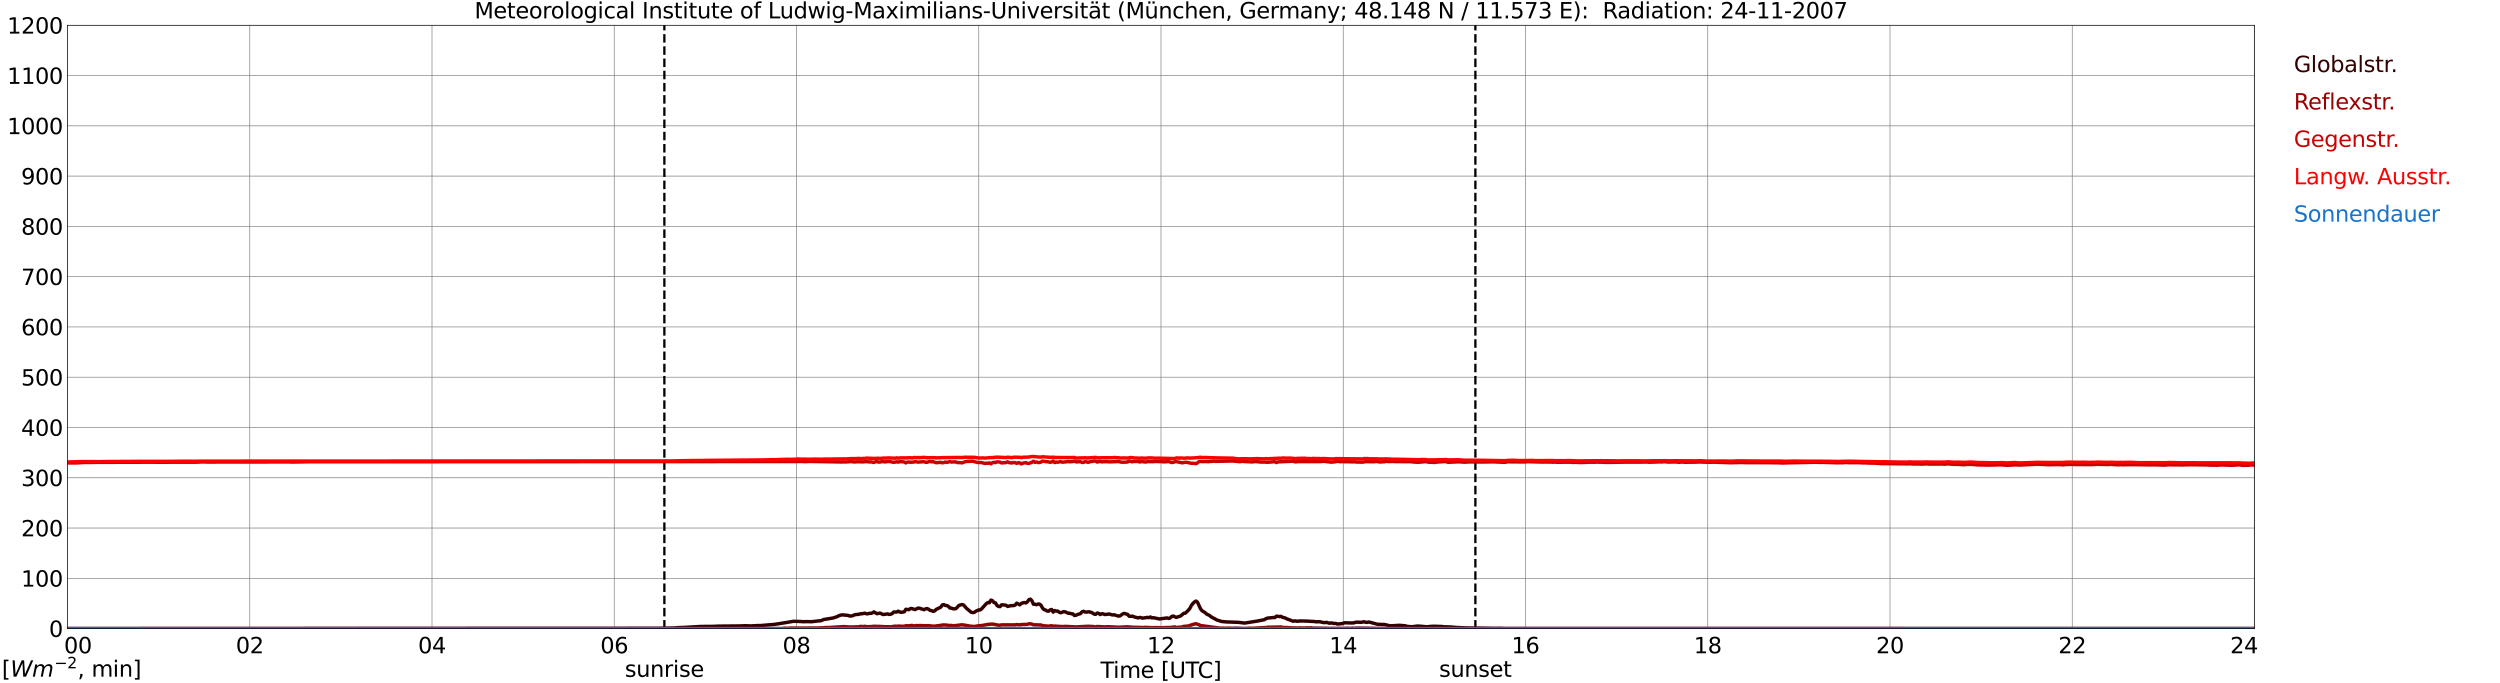 <?xml version="1.0" encoding="utf-8" standalone="no"?>
<!DOCTYPE svg PUBLIC "-//W3C//DTD SVG 1.1//EN"
  "http://www.w3.org/Graphics/SVG/1.1/DTD/svg11.dtd">
<svg xmlns:xlink="http://www.w3.org/1999/xlink" width="1085.4pt" height="296.64pt" viewBox="0 0 1085.4 296.64" xmlns="http://www.w3.org/2000/svg" version="1.1">
 <defs>
  <style type="text/css">*{stroke-linejoin: round; stroke-linecap: butt}</style>
 </defs>
 <g id="figure_1">
  <g id="patch_1">
   <path d="M 0 296.64 
L 1085.4 296.64 
L 1085.4 0 
L 0 0 
z
" style="fill: #ffffff"/>
  </g>
  <g id="axes_1">
   <g id="patch_2">
    <path d="M 29.306 272.909 
L 978.814 272.909 
L 978.814 10.976 
L 29.306 10.976 
z
" style="fill: #ffffff"/>
   </g>
   <g id="patch_3">
    <path d="M 978.814 272.909 
L 978.814 272.909 
L 978.814 10.976 
L 978.814 10.976 
z
" clip-path="url(#p833fcab435)" style="fill: #d3d3d3; opacity: 0.25; stroke: #d3d3d3; stroke-linejoin: miter"/>
   </g>
   <g id="matplotlib.axis_1">
    <g id="xtick_1">
     <g id="line2d_1">
      <path d="M 29.306 272.909 
L 29.306 10.976 
" clip-path="url(#p833fcab435)" style="fill: none; stroke: #808080; stroke-width: 0.3; stroke-linecap: square"/>
     </g>
     <g id="line2d_2"/>
     <g id="text_1">
      <!--    00 -->
      <g transform="translate(18.733 283.627) scale(0.095 -0.095)">
       <defs>
        <path id="DejaVuSans-20" transform="scale(0.016)"/>
        <path id="DejaVuSans-30" d="M 2034 4250 
Q 1547 4250 1301 3770 
Q 1056 3291 1056 2328 
Q 1056 1369 1301 889 
Q 1547 409 2034 409 
Q 2525 409 2770 889 
Q 3016 1369 3016 2328 
Q 3016 3291 2770 3770 
Q 2525 4250 2034 4250 
z
M 2034 4750 
Q 2819 4750 3233 4129 
Q 3647 3509 3647 2328 
Q 3647 1150 3233 529 
Q 2819 -91 2034 -91 
Q 1250 -91 836 529 
Q 422 1150 422 2328 
Q 422 3509 836 4129 
Q 1250 4750 2034 4750 
z
" transform="scale(0.016)"/>
       </defs>
       <use xlink:href="#DejaVuSans-20"/>
       <use xlink:href="#DejaVuSans-20" transform="translate(31.787 0)"/>
       <use xlink:href="#DejaVuSans-20" transform="translate(63.574 0)"/>
       <use xlink:href="#DejaVuSans-30" transform="translate(95.361 0)"/>
       <use xlink:href="#DejaVuSans-30" transform="translate(158.984 0)"/>
      </g>
     </g>
    </g>
    <g id="xtick_2">
     <g id="line2d_3">
      <path d="M 108.431 272.909 
L 108.431 10.976 
" clip-path="url(#p833fcab435)" style="fill: none; stroke: #808080; stroke-width: 0.3; stroke-linecap: square"/>
     </g>
     <g id="line2d_4"/>
     <g id="text_2">
      <!-- 02 -->
      <g transform="translate(102.387 283.627) scale(0.095 -0.095)">
       <defs>
        <path id="DejaVuSans-32" d="M 1228 531 
L 3431 531 
L 3431 0 
L 469 0 
L 469 531 
Q 828 903 1448 1529 
Q 2069 2156 2228 2338 
Q 2531 2678 2651 2914 
Q 2772 3150 2772 3378 
Q 2772 3750 2511 3984 
Q 2250 4219 1831 4219 
Q 1534 4219 1204 4116 
Q 875 4013 500 3803 
L 500 4441 
Q 881 4594 1212 4672 
Q 1544 4750 1819 4750 
Q 2544 4750 2975 4387 
Q 3406 4025 3406 3419 
Q 3406 3131 3298 2873 
Q 3191 2616 2906 2266 
Q 2828 2175 2409 1742 
Q 1991 1309 1228 531 
z
" transform="scale(0.016)"/>
       </defs>
       <use xlink:href="#DejaVuSans-30"/>
       <use xlink:href="#DejaVuSans-32" transform="translate(63.623 0)"/>
      </g>
     </g>
    </g>
    <g id="xtick_3">
     <g id="line2d_5">
      <path d="M 187.557 272.909 
L 187.557 10.976 
" clip-path="url(#p833fcab435)" style="fill: none; stroke: #808080; stroke-width: 0.3; stroke-linecap: square"/>
     </g>
     <g id="line2d_6"/>
     <g id="text_3">
      <!-- 04 -->
      <g transform="translate(181.513 283.627) scale(0.095 -0.095)">
       <defs>
        <path id="DejaVuSans-34" d="M 2419 4116 
L 825 1625 
L 2419 1625 
L 2419 4116 
z
M 2253 4666 
L 3047 4666 
L 3047 1625 
L 3713 1625 
L 3713 1100 
L 3047 1100 
L 3047 0 
L 2419 0 
L 2419 1100 
L 313 1100 
L 313 1709 
L 2253 4666 
z
" transform="scale(0.016)"/>
       </defs>
       <use xlink:href="#DejaVuSans-30"/>
       <use xlink:href="#DejaVuSans-34" transform="translate(63.623 0)"/>
      </g>
     </g>
    </g>
    <g id="xtick_4">
     <g id="line2d_7">
      <path d="M 266.683 272.909 
L 266.683 10.976 
" clip-path="url(#p833fcab435)" style="fill: none; stroke: #808080; stroke-width: 0.3; stroke-linecap: square"/>
     </g>
     <g id="line2d_8"/>
     <g id="text_4">
      <!-- 06 -->
      <g transform="translate(260.638 283.627) scale(0.095 -0.095)">
       <defs>
        <path id="DejaVuSans-36" d="M 2113 2584 
Q 1688 2584 1439 2293 
Q 1191 2003 1191 1497 
Q 1191 994 1439 701 
Q 1688 409 2113 409 
Q 2538 409 2786 701 
Q 3034 994 3034 1497 
Q 3034 2003 2786 2293 
Q 2538 2584 2113 2584 
z
M 3366 4563 
L 3366 3988 
Q 3128 4100 2886 4159 
Q 2644 4219 2406 4219 
Q 1781 4219 1451 3797 
Q 1122 3375 1075 2522 
Q 1259 2794 1537 2939 
Q 1816 3084 2150 3084 
Q 2853 3084 3261 2657 
Q 3669 2231 3669 1497 
Q 3669 778 3244 343 
Q 2819 -91 2113 -91 
Q 1303 -91 875 529 
Q 447 1150 447 2328 
Q 447 3434 972 4092 
Q 1497 4750 2381 4750 
Q 2619 4750 2861 4703 
Q 3103 4656 3366 4563 
z
" transform="scale(0.016)"/>
       </defs>
       <use xlink:href="#DejaVuSans-30"/>
       <use xlink:href="#DejaVuSans-36" transform="translate(63.623 0)"/>
      </g>
     </g>
    </g>
    <g id="xtick_5">
     <g id="line2d_9">
      <path d="M 345.808 272.909 
L 345.808 10.976 
" clip-path="url(#p833fcab435)" style="fill: none; stroke: #808080; stroke-width: 0.3; stroke-linecap: square"/>
     </g>
     <g id="line2d_10"/>
     <g id="text_5">
      <!-- 08 -->
      <g transform="translate(339.764 283.627) scale(0.095 -0.095)">
       <defs>
        <path id="DejaVuSans-38" d="M 2034 2216 
Q 1584 2216 1326 1975 
Q 1069 1734 1069 1313 
Q 1069 891 1326 650 
Q 1584 409 2034 409 
Q 2484 409 2743 651 
Q 3003 894 3003 1313 
Q 3003 1734 2745 1975 
Q 2488 2216 2034 2216 
z
M 1403 2484 
Q 997 2584 770 2862 
Q 544 3141 544 3541 
Q 544 4100 942 4425 
Q 1341 4750 2034 4750 
Q 2731 4750 3128 4425 
Q 3525 4100 3525 3541 
Q 3525 3141 3298 2862 
Q 3072 2584 2669 2484 
Q 3125 2378 3379 2068 
Q 3634 1759 3634 1313 
Q 3634 634 3220 271 
Q 2806 -91 2034 -91 
Q 1263 -91 848 271 
Q 434 634 434 1313 
Q 434 1759 690 2068 
Q 947 2378 1403 2484 
z
M 1172 3481 
Q 1172 3119 1398 2916 
Q 1625 2713 2034 2713 
Q 2441 2713 2670 2916 
Q 2900 3119 2900 3481 
Q 2900 3844 2670 4047 
Q 2441 4250 2034 4250 
Q 1625 4250 1398 4047 
Q 1172 3844 1172 3481 
z
" transform="scale(0.016)"/>
       </defs>
       <use xlink:href="#DejaVuSans-30"/>
       <use xlink:href="#DejaVuSans-38" transform="translate(63.623 0)"/>
      </g>
     </g>
    </g>
    <g id="xtick_6">
     <g id="line2d_11">
      <path d="M 424.934 272.909 
L 424.934 10.976 
" clip-path="url(#p833fcab435)" style="fill: none; stroke: #808080; stroke-width: 0.3; stroke-linecap: square"/>
     </g>
     <g id="line2d_12"/>
     <g id="text_6">
      <!-- 10 -->
      <g transform="translate(418.89 283.627) scale(0.095 -0.095)">
       <defs>
        <path id="DejaVuSans-31" d="M 794 531 
L 1825 531 
L 1825 4091 
L 703 3866 
L 703 4441 
L 1819 4666 
L 2450 4666 
L 2450 531 
L 3481 531 
L 3481 0 
L 794 0 
L 794 531 
z
" transform="scale(0.016)"/>
       </defs>
       <use xlink:href="#DejaVuSans-31"/>
       <use xlink:href="#DejaVuSans-30" transform="translate(63.623 0)"/>
      </g>
     </g>
    </g>
    <g id="xtick_7">
     <g id="line2d_13">
      <path d="M 504.06 272.909 
L 504.06 10.976 
" clip-path="url(#p833fcab435)" style="fill: none; stroke: #808080; stroke-width: 0.3; stroke-linecap: square"/>
     </g>
     <g id="line2d_14"/>
     <g id="text_7">
      <!-- 12 -->
      <g transform="translate(498.015 283.627) scale(0.095 -0.095)">
       <use xlink:href="#DejaVuSans-31"/>
       <use xlink:href="#DejaVuSans-32" transform="translate(63.623 0)"/>
      </g>
     </g>
    </g>
    <g id="xtick_8">
     <g id="line2d_15">
      <path d="M 583.185 272.909 
L 583.185 10.976 
" clip-path="url(#p833fcab435)" style="fill: none; stroke: #808080; stroke-width: 0.3; stroke-linecap: square"/>
     </g>
     <g id="line2d_16"/>
     <g id="text_8">
      <!-- 14 -->
      <g transform="translate(577.141 283.627) scale(0.095 -0.095)">
       <use xlink:href="#DejaVuSans-31"/>
       <use xlink:href="#DejaVuSans-34" transform="translate(63.623 0)"/>
      </g>
     </g>
    </g>
    <g id="xtick_9">
     <g id="line2d_17">
      <path d="M 662.311 272.909 
L 662.311 10.976 
" clip-path="url(#p833fcab435)" style="fill: none; stroke: #808080; stroke-width: 0.3; stroke-linecap: square"/>
     </g>
     <g id="line2d_18"/>
     <g id="text_9">
      <!-- 16 -->
      <g transform="translate(656.267 283.627) scale(0.095 -0.095)">
       <use xlink:href="#DejaVuSans-31"/>
       <use xlink:href="#DejaVuSans-36" transform="translate(63.623 0)"/>
      </g>
     </g>
    </g>
    <g id="xtick_10">
     <g id="line2d_19">
      <path d="M 741.437 272.909 
L 741.437 10.976 
" clip-path="url(#p833fcab435)" style="fill: none; stroke: #808080; stroke-width: 0.3; stroke-linecap: square"/>
     </g>
     <g id="line2d_20"/>
     <g id="text_10">
      <!-- 18 -->
      <g transform="translate(735.392 283.627) scale(0.095 -0.095)">
       <use xlink:href="#DejaVuSans-31"/>
       <use xlink:href="#DejaVuSans-38" transform="translate(63.623 0)"/>
      </g>
     </g>
    </g>
    <g id="xtick_11">
     <g id="line2d_21">
      <path d="M 820.562 272.909 
L 820.562 10.976 
" clip-path="url(#p833fcab435)" style="fill: none; stroke: #808080; stroke-width: 0.3; stroke-linecap: square"/>
     </g>
     <g id="line2d_22"/>
     <g id="text_11">
      <!-- 20 -->
      <g transform="translate(814.518 283.627) scale(0.095 -0.095)">
       <use xlink:href="#DejaVuSans-32"/>
       <use xlink:href="#DejaVuSans-30" transform="translate(63.623 0)"/>
      </g>
     </g>
    </g>
    <g id="xtick_12">
     <g id="line2d_23">
      <path d="M 899.688 272.909 
L 899.688 10.976 
" clip-path="url(#p833fcab435)" style="fill: none; stroke: #808080; stroke-width: 0.3; stroke-linecap: square"/>
     </g>
     <g id="line2d_24"/>
     <g id="text_12">
      <!-- 22 -->
      <g transform="translate(893.644 283.627) scale(0.095 -0.095)">
       <use xlink:href="#DejaVuSans-32"/>
       <use xlink:href="#DejaVuSans-32" transform="translate(63.623 0)"/>
      </g>
     </g>
    </g>
    <g id="xtick_13">
     <g id="line2d_25">
      <path d="M 978.814 272.909 
L 978.814 10.976 
" clip-path="url(#p833fcab435)" style="fill: none; stroke: #808080; stroke-width: 0.3; stroke-linecap: square"/>
     </g>
     <g id="line2d_26"/>
     <g id="text_13">
      <!-- 24    -->
      <g transform="translate(968.241 283.627) scale(0.095 -0.095)">
       <use xlink:href="#DejaVuSans-32"/>
       <use xlink:href="#DejaVuSans-34" transform="translate(63.623 0)"/>
       <use xlink:href="#DejaVuSans-20" transform="translate(127.246 0)"/>
       <use xlink:href="#DejaVuSans-20" transform="translate(159.033 0)"/>
       <use xlink:href="#DejaVuSans-20" transform="translate(190.82 0)"/>
      </g>
     </g>
    </g>
    <g id="text_14">
     <!-- Time [UTC] -->
     <g transform="translate(477.806 294.322) scale(0.095 -0.095)">
      <defs>
       <path id="DejaVuSans-54" d="M -19 4666 
L 3928 4666 
L 3928 4134 
L 2272 4134 
L 2272 0 
L 1638 0 
L 1638 4134 
L -19 4134 
L -19 4666 
z
" transform="scale(0.016)"/>
       <path id="DejaVuSans-69" d="M 603 3500 
L 1178 3500 
L 1178 0 
L 603 0 
L 603 3500 
z
M 603 4863 
L 1178 4863 
L 1178 4134 
L 603 4134 
L 603 4863 
z
" transform="scale(0.016)"/>
       <path id="DejaVuSans-6d" d="M 3328 2828 
Q 3544 3216 3844 3400 
Q 4144 3584 4550 3584 
Q 5097 3584 5394 3201 
Q 5691 2819 5691 2113 
L 5691 0 
L 5113 0 
L 5113 2094 
Q 5113 2597 4934 2840 
Q 4756 3084 4391 3084 
Q 3944 3084 3684 2787 
Q 3425 2491 3425 1978 
L 3425 0 
L 2847 0 
L 2847 2094 
Q 2847 2600 2669 2842 
Q 2491 3084 2119 3084 
Q 1678 3084 1418 2786 
Q 1159 2488 1159 1978 
L 1159 0 
L 581 0 
L 581 3500 
L 1159 3500 
L 1159 2956 
Q 1356 3278 1631 3431 
Q 1906 3584 2284 3584 
Q 2666 3584 2933 3390 
Q 3200 3197 3328 2828 
z
" transform="scale(0.016)"/>
       <path id="DejaVuSans-65" d="M 3597 1894 
L 3597 1613 
L 953 1613 
Q 991 1019 1311 708 
Q 1631 397 2203 397 
Q 2534 397 2845 478 
Q 3156 559 3463 722 
L 3463 178 
Q 3153 47 2828 -22 
Q 2503 -91 2169 -91 
Q 1331 -91 842 396 
Q 353 884 353 1716 
Q 353 2575 817 3079 
Q 1281 3584 2069 3584 
Q 2775 3584 3186 3129 
Q 3597 2675 3597 1894 
z
M 3022 2063 
Q 3016 2534 2758 2815 
Q 2500 3097 2075 3097 
Q 1594 3097 1305 2825 
Q 1016 2553 972 2059 
L 3022 2063 
z
" transform="scale(0.016)"/>
       <path id="DejaVuSans-5b" d="M 550 4863 
L 1875 4863 
L 1875 4416 
L 1125 4416 
L 1125 -397 
L 1875 -397 
L 1875 -844 
L 550 -844 
L 550 4863 
z
" transform="scale(0.016)"/>
       <path id="DejaVuSans-55" d="M 556 4666 
L 1191 4666 
L 1191 1831 
Q 1191 1081 1462 751 
Q 1734 422 2344 422 
Q 2950 422 3222 751 
Q 3494 1081 3494 1831 
L 3494 4666 
L 4128 4666 
L 4128 1753 
Q 4128 841 3676 375 
Q 3225 -91 2344 -91 
Q 1459 -91 1007 375 
Q 556 841 556 1753 
L 556 4666 
z
" transform="scale(0.016)"/>
       <path id="DejaVuSans-43" d="M 4122 4306 
L 4122 3641 
Q 3803 3938 3442 4084 
Q 3081 4231 2675 4231 
Q 1875 4231 1450 3742 
Q 1025 3253 1025 2328 
Q 1025 1406 1450 917 
Q 1875 428 2675 428 
Q 3081 428 3442 575 
Q 3803 722 4122 1019 
L 4122 359 
Q 3791 134 3420 21 
Q 3050 -91 2638 -91 
Q 1578 -91 968 557 
Q 359 1206 359 2328 
Q 359 3453 968 4101 
Q 1578 4750 2638 4750 
Q 3056 4750 3426 4639 
Q 3797 4528 4122 4306 
z
" transform="scale(0.016)"/>
       <path id="DejaVuSans-5d" d="M 1947 4863 
L 1947 -844 
L 622 -844 
L 622 -397 
L 1369 -397 
L 1369 4416 
L 622 4416 
L 622 4863 
L 1947 4863 
z
" transform="scale(0.016)"/>
      </defs>
      <use xlink:href="#DejaVuSans-54"/>
      <use xlink:href="#DejaVuSans-69" transform="translate(57.959 0)"/>
      <use xlink:href="#DejaVuSans-6d" transform="translate(85.742 0)"/>
      <use xlink:href="#DejaVuSans-65" transform="translate(183.154 0)"/>
      <use xlink:href="#DejaVuSans-20" transform="translate(244.678 0)"/>
      <use xlink:href="#DejaVuSans-5b" transform="translate(276.465 0)"/>
      <use xlink:href="#DejaVuSans-55" transform="translate(315.479 0)"/>
      <use xlink:href="#DejaVuSans-54" transform="translate(388.672 0)"/>
      <use xlink:href="#DejaVuSans-43" transform="translate(443.881 0)"/>
      <use xlink:href="#DejaVuSans-5d" transform="translate(513.705 0)"/>
     </g>
    </g>
   </g>
   <g id="matplotlib.axis_2">
    <g id="ytick_1">
     <g id="line2d_27">
      <path d="M 29.306 272.909 
L 978.814 272.909 
" clip-path="url(#p833fcab435)" style="fill: none; stroke: #808080; stroke-width: 0.3; stroke-linecap: square"/>
     </g>
     <g id="line2d_28"/>
     <g id="text_15">
      <!-- 0 -->
      <g transform="translate(21.261 276.518) scale(0.095 -0.095)">
       <use xlink:href="#DejaVuSans-30"/>
      </g>
     </g>
    </g>
    <g id="ytick_2">
     <g id="line2d_29">
      <path d="M 29.306 251.081 
L 978.814 251.081 
" clip-path="url(#p833fcab435)" style="fill: none; stroke: #808080; stroke-width: 0.3; stroke-linecap: square"/>
     </g>
     <g id="line2d_30"/>
     <g id="text_16">
      <!-- 100 -->
      <g transform="translate(9.173 254.69) scale(0.095 -0.095)">
       <use xlink:href="#DejaVuSans-31"/>
       <use xlink:href="#DejaVuSans-30" transform="translate(63.623 0)"/>
       <use xlink:href="#DejaVuSans-30" transform="translate(127.246 0)"/>
      </g>
     </g>
    </g>
    <g id="ytick_3">
     <g id="line2d_31">
      <path d="M 29.306 229.253 
L 978.814 229.253 
" clip-path="url(#p833fcab435)" style="fill: none; stroke: #808080; stroke-width: 0.3; stroke-linecap: square"/>
     </g>
     <g id="line2d_32"/>
     <g id="text_17">
      <!-- 200 -->
      <g transform="translate(9.173 232.863) scale(0.095 -0.095)">
       <use xlink:href="#DejaVuSans-32"/>
       <use xlink:href="#DejaVuSans-30" transform="translate(63.623 0)"/>
       <use xlink:href="#DejaVuSans-30" transform="translate(127.246 0)"/>
      </g>
     </g>
    </g>
    <g id="ytick_4">
     <g id="line2d_33">
      <path d="M 29.306 207.426 
L 978.814 207.426 
" clip-path="url(#p833fcab435)" style="fill: none; stroke: #808080; stroke-width: 0.3; stroke-linecap: square"/>
     </g>
     <g id="line2d_34"/>
     <g id="text_18">
      <!-- 300 -->
      <g transform="translate(9.173 211.035) scale(0.095 -0.095)">
       <defs>
        <path id="DejaVuSans-33" d="M 2597 2516 
Q 3050 2419 3304 2112 
Q 3559 1806 3559 1356 
Q 3559 666 3084 287 
Q 2609 -91 1734 -91 
Q 1441 -91 1130 -33 
Q 819 25 488 141 
L 488 750 
Q 750 597 1062 519 
Q 1375 441 1716 441 
Q 2309 441 2620 675 
Q 2931 909 2931 1356 
Q 2931 1769 2642 2001 
Q 2353 2234 1838 2234 
L 1294 2234 
L 1294 2753 
L 1863 2753 
Q 2328 2753 2575 2939 
Q 2822 3125 2822 3475 
Q 2822 3834 2567 4026 
Q 2313 4219 1838 4219 
Q 1578 4219 1281 4162 
Q 984 4106 628 3988 
L 628 4550 
Q 988 4650 1302 4700 
Q 1616 4750 1894 4750 
Q 2613 4750 3031 4423 
Q 3450 4097 3450 3541 
Q 3450 3153 3228 2886 
Q 3006 2619 2597 2516 
z
" transform="scale(0.016)"/>
       </defs>
       <use xlink:href="#DejaVuSans-33"/>
       <use xlink:href="#DejaVuSans-30" transform="translate(63.623 0)"/>
       <use xlink:href="#DejaVuSans-30" transform="translate(127.246 0)"/>
      </g>
     </g>
    </g>
    <g id="ytick_5">
     <g id="line2d_35">
      <path d="M 29.306 185.598 
L 978.814 185.598 
" clip-path="url(#p833fcab435)" style="fill: none; stroke: #808080; stroke-width: 0.3; stroke-linecap: square"/>
     </g>
     <g id="line2d_36"/>
     <g id="text_19">
      <!-- 400 -->
      <g transform="translate(9.173 189.207) scale(0.095 -0.095)">
       <use xlink:href="#DejaVuSans-34"/>
       <use xlink:href="#DejaVuSans-30" transform="translate(63.623 0)"/>
       <use xlink:href="#DejaVuSans-30" transform="translate(127.246 0)"/>
      </g>
     </g>
    </g>
    <g id="ytick_6">
     <g id="line2d_37">
      <path d="M 29.306 163.77 
L 978.814 163.77 
" clip-path="url(#p833fcab435)" style="fill: none; stroke: #808080; stroke-width: 0.3; stroke-linecap: square"/>
     </g>
     <g id="line2d_38"/>
     <g id="text_20">
      <!-- 500 -->
      <g transform="translate(9.173 167.379) scale(0.095 -0.095)">
       <defs>
        <path id="DejaVuSans-35" d="M 691 4666 
L 3169 4666 
L 3169 4134 
L 1269 4134 
L 1269 2991 
Q 1406 3038 1543 3061 
Q 1681 3084 1819 3084 
Q 2600 3084 3056 2656 
Q 3513 2228 3513 1497 
Q 3513 744 3044 326 
Q 2575 -91 1722 -91 
Q 1428 -91 1123 -41 
Q 819 9 494 109 
L 494 744 
Q 775 591 1075 516 
Q 1375 441 1709 441 
Q 2250 441 2565 725 
Q 2881 1009 2881 1497 
Q 2881 1984 2565 2268 
Q 2250 2553 1709 2553 
Q 1456 2553 1204 2497 
Q 953 2441 691 2322 
L 691 4666 
z
" transform="scale(0.016)"/>
       </defs>
       <use xlink:href="#DejaVuSans-35"/>
       <use xlink:href="#DejaVuSans-30" transform="translate(63.623 0)"/>
       <use xlink:href="#DejaVuSans-30" transform="translate(127.246 0)"/>
      </g>
     </g>
    </g>
    <g id="ytick_7">
     <g id="line2d_39">
      <path d="M 29.306 141.942 
L 978.814 141.942 
" clip-path="url(#p833fcab435)" style="fill: none; stroke: #808080; stroke-width: 0.3; stroke-linecap: square"/>
     </g>
     <g id="line2d_40"/>
     <g id="text_21">
      <!-- 600 -->
      <g transform="translate(9.173 145.551) scale(0.095 -0.095)">
       <use xlink:href="#DejaVuSans-36"/>
       <use xlink:href="#DejaVuSans-30" transform="translate(63.623 0)"/>
       <use xlink:href="#DejaVuSans-30" transform="translate(127.246 0)"/>
      </g>
     </g>
    </g>
    <g id="ytick_8">
     <g id="line2d_41">
      <path d="M 29.306 120.114 
L 978.814 120.114 
" clip-path="url(#p833fcab435)" style="fill: none; stroke: #808080; stroke-width: 0.3; stroke-linecap: square"/>
     </g>
     <g id="line2d_42"/>
     <g id="text_22">
      <!-- 700 -->
      <g transform="translate(9.173 123.724) scale(0.095 -0.095)">
       <defs>
        <path id="DejaVuSans-37" d="M 525 4666 
L 3525 4666 
L 3525 4397 
L 1831 0 
L 1172 0 
L 2766 4134 
L 525 4134 
L 525 4666 
z
" transform="scale(0.016)"/>
       </defs>
       <use xlink:href="#DejaVuSans-37"/>
       <use xlink:href="#DejaVuSans-30" transform="translate(63.623 0)"/>
       <use xlink:href="#DejaVuSans-30" transform="translate(127.246 0)"/>
      </g>
     </g>
    </g>
    <g id="ytick_9">
     <g id="line2d_43">
      <path d="M 29.306 98.287 
L 978.814 98.287 
" clip-path="url(#p833fcab435)" style="fill: none; stroke: #808080; stroke-width: 0.3; stroke-linecap: square"/>
     </g>
     <g id="line2d_44"/>
     <g id="text_23">
      <!-- 800 -->
      <g transform="translate(9.173 101.896) scale(0.095 -0.095)">
       <use xlink:href="#DejaVuSans-38"/>
       <use xlink:href="#DejaVuSans-30" transform="translate(63.623 0)"/>
       <use xlink:href="#DejaVuSans-30" transform="translate(127.246 0)"/>
      </g>
     </g>
    </g>
    <g id="ytick_10">
     <g id="line2d_45">
      <path d="M 29.306 76.459 
L 978.814 76.459 
" clip-path="url(#p833fcab435)" style="fill: none; stroke: #808080; stroke-width: 0.3; stroke-linecap: square"/>
     </g>
     <g id="line2d_46"/>
     <g id="text_24">
      <!-- 900 -->
      <g transform="translate(9.173 80.068) scale(0.095 -0.095)">
       <defs>
        <path id="DejaVuSans-39" d="M 703 97 
L 703 672 
Q 941 559 1184 500 
Q 1428 441 1663 441 
Q 2288 441 2617 861 
Q 2947 1281 2994 2138 
Q 2813 1869 2534 1725 
Q 2256 1581 1919 1581 
Q 1219 1581 811 2004 
Q 403 2428 403 3163 
Q 403 3881 828 4315 
Q 1253 4750 1959 4750 
Q 2769 4750 3195 4129 
Q 3622 3509 3622 2328 
Q 3622 1225 3098 567 
Q 2575 -91 1691 -91 
Q 1453 -91 1209 -44 
Q 966 3 703 97 
z
M 1959 2075 
Q 2384 2075 2632 2365 
Q 2881 2656 2881 3163 
Q 2881 3666 2632 3958 
Q 2384 4250 1959 4250 
Q 1534 4250 1286 3958 
Q 1038 3666 1038 3163 
Q 1038 2656 1286 2365 
Q 1534 2075 1959 2075 
z
" transform="scale(0.016)"/>
       </defs>
       <use xlink:href="#DejaVuSans-39"/>
       <use xlink:href="#DejaVuSans-30" transform="translate(63.623 0)"/>
       <use xlink:href="#DejaVuSans-30" transform="translate(127.246 0)"/>
      </g>
     </g>
    </g>
    <g id="ytick_11">
     <g id="line2d_47">
      <path d="M 29.306 54.631 
L 978.814 54.631 
" clip-path="url(#p833fcab435)" style="fill: none; stroke: #808080; stroke-width: 0.3; stroke-linecap: square"/>
     </g>
     <g id="line2d_48"/>
     <g id="text_25">
      <!-- 1000 -->
      <g transform="translate(3.128 58.24) scale(0.095 -0.095)">
       <use xlink:href="#DejaVuSans-31"/>
       <use xlink:href="#DejaVuSans-30" transform="translate(63.623 0)"/>
       <use xlink:href="#DejaVuSans-30" transform="translate(127.246 0)"/>
       <use xlink:href="#DejaVuSans-30" transform="translate(190.869 0)"/>
      </g>
     </g>
    </g>
    <g id="ytick_12">
     <g id="line2d_49">
      <path d="M 29.306 32.803 
L 978.814 32.803 
" clip-path="url(#p833fcab435)" style="fill: none; stroke: #808080; stroke-width: 0.3; stroke-linecap: square"/>
     </g>
     <g id="line2d_50"/>
     <g id="text_26">
      <!-- 1100 -->
      <g transform="translate(3.128 36.413) scale(0.095 -0.095)">
       <use xlink:href="#DejaVuSans-31"/>
       <use xlink:href="#DejaVuSans-31" transform="translate(63.623 0)"/>
       <use xlink:href="#DejaVuSans-30" transform="translate(127.246 0)"/>
       <use xlink:href="#DejaVuSans-30" transform="translate(190.869 0)"/>
      </g>
     </g>
    </g>
    <g id="ytick_13">
     <g id="line2d_51">
      <path d="M 29.306 10.976 
L 978.814 10.976 
" clip-path="url(#p833fcab435)" style="fill: none; stroke: #808080; stroke-width: 0.3; stroke-linecap: square"/>
     </g>
     <g id="line2d_52"/>
     <g id="text_27">
      <!-- 1200 -->
      <g transform="translate(3.128 14.585) scale(0.095 -0.095)">
       <use xlink:href="#DejaVuSans-31"/>
       <use xlink:href="#DejaVuSans-32" transform="translate(63.623 0)"/>
       <use xlink:href="#DejaVuSans-30" transform="translate(127.246 0)"/>
       <use xlink:href="#DejaVuSans-30" transform="translate(190.869 0)"/>
      </g>
     </g>
    </g>
   </g>
   <g id="line2d_53">
    <path d="M 288.442 272.909 
L 288.442 10.976 
" clip-path="url(#p833fcab435)" style="fill: none; stroke-dasharray: 3.7,1.6; stroke-dashoffset: 0; stroke: #000000"/>
   </g>
   <g id="line2d_54">
    <path d="M 640.552 272.909 
L 640.552 10.976 
" clip-path="url(#p833fcab435)" style="fill: none; stroke-dasharray: 3.7,1.6; stroke-dashoffset: 0; stroke: #000000"/>
   </g>
   <g id="line2d_55">
    <path d="M 29.306 272.909 
L 285.805 272.804 
L 287.783 272.758 
L 292.399 272.667 
L 294.377 272.485 
L 297.014 272.394 
L 304.267 271.981 
L 310.202 271.935 
L 311.521 271.844 
L 321.411 271.752 
L 323.39 271.66 
L 326.027 271.752 
L 329.324 271.569 
L 329.983 271.614 
L 331.961 271.431 
L 335.918 271.112 
L 337.236 270.929 
L 341.852 270.196 
L 344.49 269.739 
L 347.787 269.831 
L 348.446 269.923 
L 350.424 269.877 
L 352.402 269.923 
L 355.04 269.602 
L 356.359 269.51 
L 357.677 268.96 
L 361.634 268.321 
L 363.612 267.679 
L 364.271 267.269 
L 365.59 266.948 
L 368.227 267.177 
L 368.887 267.45 
L 369.546 267.45 
L 370.206 267.314 
L 370.865 266.993 
L 371.524 266.81 
L 372.843 266.718 
L 373.502 266.489 
L 374.162 266.489 
L 375.481 266.214 
L 376.14 266.489 
L 376.799 266.489 
L 377.459 266.26 
L 378.118 266.306 
L 378.777 266.079 
L 379.437 265.666 
L 380.756 266.443 
L 382.074 266.168 
L 383.393 266.81 
L 385.371 266.535 
L 386.031 266.764 
L 386.69 266.673 
L 387.349 266.398 
L 388.009 265.712 
L 389.328 265.712 
L 389.987 265.345 
L 390.646 265.712 
L 391.306 265.85 
L 392.624 265.621 
L 393.284 264.523 
L 394.603 264.706 
L 395.262 264.202 
L 395.921 264.202 
L 397.24 264.66 
L 398.559 264.018 
L 399.218 264.064 
L 401.196 264.706 
L 401.856 264.339 
L 402.515 264.202 
L 403.175 264.523 
L 403.834 265.025 
L 404.493 265.116 
L 405.153 265.437 
L 405.812 265.208 
L 406.471 264.568 
L 408.45 263.606 
L 409.109 262.645 
L 409.768 262.508 
L 410.428 262.875 
L 411.087 262.92 
L 411.746 263.241 
L 412.406 263.973 
L 413.065 264.018 
L 413.725 264.293 
L 414.384 264.339 
L 415.043 264.248 
L 416.362 262.829 
L 417.681 262.462 
L 418.34 262.645 
L 419.659 264.156 
L 421.637 265.804 
L 422.297 265.941 
L 422.956 265.896 
L 423.615 265.391 
L 424.934 264.798 
L 425.593 264.798 
L 426.253 264.248 
L 428.231 262.052 
L 428.89 261.593 
L 429.55 261.685 
L 430.209 260.541 
L 430.869 260.77 
L 431.528 261.593 
L 432.187 261.731 
L 432.847 262.875 
L 433.506 263.287 
L 434.165 263.379 
L 434.825 262.6 
L 435.484 262.6 
L 436.803 262.783 
L 437.462 263.287 
L 438.781 262.966 
L 440.1 262.92 
L 440.759 262.691 
L 441.419 261.868 
L 442.737 262.6 
L 443.397 261.96 
L 444.716 261.593 
L 445.375 261.777 
L 446.034 261.318 
L 446.694 260.358 
L 447.353 260.129 
L 448.012 260.816 
L 448.672 262.325 
L 449.331 262.325 
L 449.991 262.554 
L 450.65 262.235 
L 451.309 262.281 
L 451.969 262.783 
L 452.628 264.018 
L 453.287 264.66 
L 453.947 264.843 
L 454.606 265.3 
L 455.266 265.345 
L 455.925 264.798 
L 456.584 264.614 
L 457.244 265.758 
L 457.903 265.07 
L 458.563 265.3 
L 459.222 265.3 
L 459.881 265.804 
L 460.541 266.033 
L 461.859 265.529 
L 462.519 265.666 
L 463.838 266.26 
L 464.497 266.26 
L 465.156 266.489 
L 465.816 266.535 
L 466.475 267.223 
L 467.134 267.131 
L 467.794 266.81 
L 469.113 266.398 
L 469.772 265.621 
L 470.431 265.391 
L 471.091 265.712 
L 471.75 265.758 
L 472.409 265.621 
L 473.069 265.666 
L 473.728 265.85 
L 474.388 266.168 
L 475.047 266.627 
L 475.706 266.718 
L 476.366 266.168 
L 477.025 266.306 
L 477.685 266.81 
L 478.344 266.443 
L 479.003 266.535 
L 479.663 266.81 
L 481.641 266.581 
L 482.96 266.993 
L 483.619 266.902 
L 485.597 267.496 
L 486.256 267.406 
L 487.575 266.443 
L 488.235 266.306 
L 488.894 266.581 
L 489.553 266.718 
L 490.213 267.541 
L 490.872 267.587 
L 491.532 267.496 
L 492.85 267.954 
L 494.169 268.275 
L 494.828 268.046 
L 496.147 268.366 
L 498.125 268.046 
L 498.785 268.183 
L 499.444 267.862 
L 500.103 268.275 
L 500.763 268.183 
L 503.4 268.731 
L 506.697 268.275 
L 507.357 268.504 
L 508.016 268.321 
L 508.675 267.679 
L 509.335 267.45 
L 510.654 268.046 
L 512.632 267.406 
L 513.95 266.26 
L 514.61 266.214 
L 515.929 264.933 
L 516.588 264.156 
L 517.247 262.875 
L 517.907 262.006 
L 518.566 261.364 
L 519.226 260.954 
L 519.885 261.41 
L 521.204 264.293 
L 521.863 265.162 
L 523.182 265.941 
L 523.841 266.581 
L 525.16 267.223 
L 525.819 267.816 
L 528.457 269.235 
L 530.435 269.831 
L 532.413 270.012 
L 535.051 270.104 
L 537.688 270.196 
L 539.666 270.425 
L 540.326 270.516 
L 545.601 269.694 
L 548.898 269.052 
L 549.557 268.641 
L 550.216 268.366 
L 552.854 268.091 
L 553.513 268.137 
L 554.173 267.496 
L 555.491 267.679 
L 556.151 267.587 
L 556.81 268.046 
L 557.47 268.137 
L 558.129 268.366 
L 558.788 268.731 
L 560.107 269.189 
L 561.426 269.739 
L 562.085 269.556 
L 563.404 269.739 
L 564.063 269.602 
L 567.36 269.648 
L 568.679 269.739 
L 570.657 269.831 
L 571.317 269.969 
L 572.635 269.923 
L 573.295 269.969 
L 573.954 270.196 
L 575.273 270.333 
L 575.932 270.196 
L 577.251 270.608 
L 577.91 270.425 
L 579.229 270.7 
L 579.889 270.654 
L 580.548 270.929 
L 582.526 270.792 
L 583.845 270.379 
L 586.482 270.471 
L 587.801 270.425 
L 588.46 270.196 
L 589.12 270.104 
L 591.098 270.196 
L 591.757 270.012 
L 592.417 269.969 
L 593.076 270.241 
L 594.395 270.058 
L 598.351 271.112 
L 599.011 271.021 
L 599.67 271.112 
L 600.989 271.112 
L 602.967 271.569 
L 603.626 271.706 
L 607.582 271.477 
L 610.22 271.706 
L 610.879 271.935 
L 612.858 272.119 
L 615.495 271.798 
L 616.814 271.889 
L 618.792 272.073 
L 619.451 272.119 
L 621.429 271.935 
L 622.748 271.889 
L 625.386 271.981 
L 626.045 271.981 
L 626.705 272.119 
L 630.001 272.21 
L 631.98 272.394 
L 636.595 272.621 
L 641.211 272.712 
L 642.53 272.712 
L 647.145 272.804 
L 649.123 272.85 
L 651.102 272.804 
L 653.739 272.909 
L 978.154 272.909 
L 978.154 272.909 
" clip-path="url(#p833fcab435)" style="fill: none; stroke: #330000; stroke-width: 1.5; stroke-linecap: square"/>
   </g>
   <g id="line2d_56">
    <path d="M 29.306 272.909 
L 339.874 272.876 
L 340.533 272.736 
L 341.852 272.784 
L 343.171 272.691 
L 355.699 272.645 
L 356.359 272.551 
L 357.018 272.597 
L 358.337 272.459 
L 359.655 272.459 
L 366.249 272.04 
L 367.568 272.132 
L 369.546 272.226 
L 372.184 272.132 
L 372.843 272.132 
L 373.502 271.946 
L 374.821 272.04 
L 375.481 271.9 
L 376.14 272.086 
L 378.118 272.04 
L 379.437 271.9 
L 382.734 271.992 
L 384.053 272.086 
L 385.371 272.086 
L 386.69 272.132 
L 387.349 272.086 
L 388.009 271.9 
L 388.668 271.852 
L 389.328 271.946 
L 389.987 271.806 
L 391.306 271.9 
L 392.624 271.9 
L 393.284 271.667 
L 394.603 271.713 
L 395.921 271.527 
L 396.581 271.713 
L 397.24 271.713 
L 397.899 271.573 
L 398.559 271.667 
L 399.218 271.573 
L 401.856 271.667 
L 403.175 271.621 
L 404.493 271.806 
L 405.812 271.852 
L 407.131 271.667 
L 408.45 271.527 
L 409.109 271.342 
L 410.428 271.342 
L 412.406 271.573 
L 413.065 271.527 
L 413.725 271.667 
L 415.043 271.573 
L 417.681 271.248 
L 419 271.433 
L 420.978 271.806 
L 422.956 271.992 
L 424.934 271.667 
L 426.253 271.573 
L 428.89 271.108 
L 430.869 270.922 
L 433.506 271.433 
L 434.165 271.433 
L 434.825 271.294 
L 440.759 271.294 
L 441.419 271.156 
L 442.737 271.294 
L 443.397 271.156 
L 446.034 271.062 
L 446.694 270.829 
L 447.353 270.829 
L 448.012 270.968 
L 448.672 271.248 
L 451.969 271.342 
L 452.628 271.621 
L 454.606 271.806 
L 455.266 271.852 
L 456.584 271.667 
L 457.244 271.9 
L 457.903 271.806 
L 461.2 272.04 
L 462.519 271.946 
L 467.134 272.18 
L 472.409 271.9 
L 474.388 271.992 
L 475.706 272.18 
L 476.366 271.992 
L 479.663 272.18 
L 480.981 272.086 
L 485.597 272.319 
L 489.553 272.132 
L 491.532 272.319 
L 495.488 272.411 
L 496.147 272.459 
L 497.466 272.365 
L 500.103 272.505 
L 502.082 272.459 
L 504.06 272.551 
L 507.357 272.411 
L 508.016 272.459 
L 509.335 272.271 
L 509.994 272.18 
L 510.654 272.411 
L 511.313 272.411 
L 511.972 272.271 
L 512.632 272.365 
L 513.95 271.946 
L 515.269 271.852 
L 515.929 271.761 
L 517.907 271.108 
L 519.226 270.783 
L 520.544 271.248 
L 521.204 271.573 
L 529.776 272.736 
L 531.094 272.691 
L 532.413 272.784 
L 533.073 272.691 
L 535.71 272.784 
L 536.369 272.691 
L 540.326 272.876 
L 540.985 272.784 
L 541.644 272.83 
L 542.304 272.736 
L 543.623 272.784 
L 548.898 272.459 
L 549.557 272.505 
L 550.216 272.319 
L 555.491 272.226 
L 556.151 272.18 
L 556.81 272.411 
L 558.788 272.459 
L 560.107 272.551 
L 562.085 272.645 
L 562.745 272.597 
L 563.404 272.736 
L 564.063 272.597 
L 566.701 272.691 
L 567.36 272.551 
L 568.02 272.645 
L 569.338 272.551 
L 569.998 272.691 
L 576.592 272.784 
L 577.251 272.876 
L 577.91 272.784 
L 579.889 272.83 
L 581.867 272.784 
L 582.526 272.876 
L 585.164 272.736 
L 586.482 272.83 
L 587.142 272.691 
L 587.801 272.784 
L 589.12 272.691 
L 590.439 272.691 
L 596.373 272.784 
L 598.351 272.876 
L 599.011 272.797 
L 599.67 272.876 
L 600.329 272.784 
L 601.648 272.876 
L 978.154 272.909 
L 978.154 272.909 
" clip-path="url(#p833fcab435)" style="fill: none; stroke: #990000; stroke-width: 1.5; stroke-linecap: square"/>
   </g>
   <g id="line2d_57">
    <path d="M 29.306 200.982 
L 33.262 200.986 
L 36.559 200.794 
L 38.537 200.788 
L 42.493 200.737 
L 66.231 200.674 
L 68.209 200.698 
L 85.353 200.661 
L 87.991 200.534 
L 89.969 200.604 
L 125.575 200.559 
L 126.894 200.607 
L 128.213 200.583 
L 130.191 200.559 
L 133.488 200.482 
L 345.808 200.38 
L 348.446 200.34 
L 349.105 200.432 
L 351.743 200.336 
L 365.59 200.583 
L 366.249 200.506 
L 366.909 200.58 
L 369.546 200.401 
L 370.865 200.563 
L 372.184 200.476 
L 374.821 200.53 
L 376.14 200.386 
L 377.459 200.574 
L 378.118 200.508 
L 379.437 200.794 
L 380.096 200.465 
L 380.756 200.419 
L 381.415 200.622 
L 382.074 200.585 
L 383.393 200.345 
L 384.053 200.561 
L 386.031 200.314 
L 388.009 200.748 
L 389.328 200.484 
L 389.987 200.663 
L 390.646 200.423 
L 391.965 200.491 
L 392.624 200.598 
L 393.284 200.975 
L 393.943 200.639 
L 394.603 200.559 
L 395.262 200.724 
L 395.921 200.613 
L 396.581 200.657 
L 397.24 200.399 
L 398.559 200.637 
L 401.196 200.441 
L 401.856 200.713 
L 402.515 200.696 
L 403.175 200.462 
L 403.834 200.384 
L 404.493 200.486 
L 405.153 200.454 
L 406.471 200.906 
L 408.45 200.707 
L 409.109 200.947 
L 409.768 200.827 
L 410.428 200.574 
L 411.087 200.759 
L 412.406 200.417 
L 413.065 200.602 
L 414.384 200.526 
L 415.043 200.574 
L 415.703 200.836 
L 417.022 200.86 
L 417.681 200.969 
L 419 200.465 
L 419.659 200.356 
L 420.978 200.303 
L 422.297 200.233 
L 424.275 200.77 
L 426.253 200.834 
L 427.572 201.222 
L 428.231 201.076 
L 428.89 201.154 
L 429.55 200.951 
L 430.209 201.357 
L 430.869 200.906 
L 431.528 200.672 
L 432.187 200.847 
L 432.847 200.497 
L 434.165 200.62 
L 434.825 200.999 
L 436.803 200.827 
L 437.462 200.482 
L 438.122 200.871 
L 439.44 200.995 
L 440.1 200.801 
L 440.759 200.886 
L 441.419 201.178 
L 442.078 200.862 
L 442.737 200.958 
L 443.397 201.403 
L 444.056 201.119 
L 445.375 200.847 
L 446.034 201.172 
L 446.694 201.189 
L 448.012 200.716 
L 448.672 200.231 
L 449.331 200.748 
L 449.991 200.537 
L 450.65 200.829 
L 451.309 200.786 
L 451.969 200.622 
L 452.628 200.179 
L 453.947 200.406 
L 455.266 200.539 
L 455.925 200.718 
L 456.584 200.574 
L 457.244 200.172 
L 457.903 200.827 
L 458.563 200.585 
L 459.222 200.668 
L 460.541 200.417 
L 461.2 200.67 
L 463.838 200.397 
L 464.497 200.491 
L 465.816 200.386 
L 466.475 200.159 
L 467.134 200.526 
L 469.113 200.465 
L 469.772 200.757 
L 470.431 200.753 
L 471.091 200.401 
L 472.409 200.716 
L 473.728 200.347 
L 474.388 200.312 
L 475.047 200.111 
L 475.706 200.235 
L 476.366 200.611 
L 477.685 200.257 
L 478.344 200.567 
L 479.003 200.428 
L 480.981 200.458 
L 481.641 200.539 
L 485.597 200.371 
L 486.916 200.672 
L 488.235 200.657 
L 489.553 200.578 
L 490.213 200.163 
L 491.532 200.48 
L 492.191 200.366 
L 493.51 200.36 
L 494.169 200.349 
L 494.828 200.602 
L 495.488 200.371 
L 497.466 200.613 
L 498.125 200.399 
L 500.763 200.452 
L 501.422 200.334 
L 504.719 200.443 
L 505.379 200.541 
L 507.357 200.384 
L 508.675 200.803 
L 509.335 200.731 
L 509.994 200.508 
L 510.654 200.404 
L 513.291 200.945 
L 514.61 200.685 
L 515.269 200.735 
L 517.247 201.139 
L 518.566 201.163 
L 519.226 201.312 
L 519.885 200.989 
L 520.544 200.406 
L 521.204 200.301 
L 521.863 200.408 
L 523.841 200.38 
L 524.501 200.432 
L 527.138 200.201 
L 527.797 200.31 
L 533.732 200.177 
L 535.051 200.148 
L 538.348 200.447 
L 539.007 200.307 
L 543.623 200.552 
L 544.941 200.384 
L 547.579 200.622 
L 548.898 200.598 
L 550.216 200.707 
L 553.513 200.456 
L 554.173 200.82 
L 554.832 200.534 
L 561.426 200.244 
L 562.085 200.482 
L 562.745 200.521 
L 563.404 200.408 
L 573.295 200.404 
L 574.613 200.262 
L 577.91 200.646 
L 579.229 200.548 
L 579.889 200.458 
L 580.548 200.235 
L 581.867 200.462 
L 583.185 200.397 
L 583.845 200.46 
L 585.164 200.454 
L 587.142 200.545 
L 587.801 200.471 
L 589.12 200.624 
L 591.757 200.633 
L 593.076 200.41 
L 596.373 200.484 
L 597.692 200.334 
L 599.011 200.591 
L 600.329 200.502 
L 600.989 200.497 
L 601.648 200.323 
L 602.307 200.294 
L 602.967 200.417 
L 603.626 200.331 
L 604.286 200.384 
L 604.945 200.314 
L 605.604 200.423 
L 608.242 200.412 
L 610.22 200.449 
L 612.198 200.447 
L 614.836 200.672 
L 615.495 200.713 
L 618.792 200.449 
L 619.451 200.462 
L 620.111 200.665 
L 622.748 200.781 
L 624.726 200.526 
L 626.045 200.489 
L 626.705 200.369 
L 628.023 200.458 
L 628.683 200.713 
L 633.298 200.504 
L 635.936 200.67 
L 637.914 200.543 
L 642.53 200.596 
L 643.848 200.598 
L 648.464 200.515 
L 653.08 200.735 
L 653.739 200.676 
L 654.399 200.5 
L 662.311 200.572 
L 662.97 200.43 
L 664.949 200.489 
L 670.224 200.626 
L 670.883 200.565 
L 672.202 200.615 
L 673.521 200.609 
L 674.18 200.689 
L 674.839 200.609 
L 676.158 200.711 
L 679.455 200.676 
L 682.092 200.659 
L 682.752 200.759 
L 684.071 200.711 
L 686.049 200.818 
L 688.686 200.751 
L 690.005 200.668 
L 691.324 200.657 
L 691.983 200.72 
L 692.643 200.637 
L 694.621 200.665 
L 695.939 200.692 
L 697.258 200.772 
L 701.874 200.711 
L 704.511 200.668 
L 705.83 200.646 
L 714.402 200.624 
L 715.062 200.585 
L 715.721 200.687 
L 720.996 200.526 
L 721.655 200.578 
L 722.315 200.423 
L 724.293 200.617 
L 727.59 200.559 
L 728.909 200.727 
L 730.227 200.583 
L 731.546 200.694 
L 735.502 200.67 
L 738.14 200.574 
L 739.459 200.641 
L 742.096 200.709 
L 744.074 200.659 
L 750.009 200.862 
L 751.327 200.906 
L 755.943 200.788 
L 757.921 200.86 
L 767.812 200.886 
L 773.087 200.958 
L 773.746 201.034 
L 776.384 200.945 
L 788.253 200.687 
L 790.231 200.759 
L 791.55 200.731 
L 797.484 200.921 
L 800.122 200.91 
L 801.44 200.772 
L 802.759 200.888 
L 807.375 200.877 
L 808.034 200.947 
L 809.353 200.949 
L 811.331 201.045 
L 813.969 201.087 
L 816.606 201.264 
L 817.925 201.274 
L 828.475 201.405 
L 829.134 201.338 
L 830.453 201.456 
L 835.069 201.48 
L 836.388 201.381 
L 837.706 201.499 
L 841.003 201.48 
L 842.981 201.456 
L 844.3 201.534 
L 845.619 201.388 
L 848.256 201.602 
L 850.235 201.608 
L 852.213 201.774 
L 853.531 201.718 
L 854.191 201.573 
L 854.85 201.661 
L 855.51 201.587 
L 858.806 201.846 
L 863.422 201.94 
L 867.378 201.846 
L 868.038 201.781 
L 871.335 202.006 
L 875.291 201.827 
L 876.61 201.912 
L 878.588 201.827 
L 882.544 201.641 
L 884.522 201.543 
L 889.797 201.781 
L 893.094 201.691 
L 895.072 201.742 
L 895.732 201.829 
L 897.051 201.665 
L 899.688 201.615 
L 901.007 201.678 
L 908.26 201.728 
L 910.238 201.578 
L 915.513 201.694 
L 916.173 201.587 
L 919.469 201.818 
L 920.788 201.726 
L 921.448 201.805 
L 922.766 201.772 
L 926.723 201.733 
L 930.679 201.811 
L 935.954 201.835 
L 939.91 201.942 
L 941.229 201.807 
L 943.867 201.816 
L 947.823 201.864 
L 949.142 201.811 
L 951.12 201.781 
L 952.438 201.792 
L 957.714 201.857 
L 960.351 201.962 
L 961.67 201.934 
L 962.329 202.014 
L 964.307 201.864 
L 968.923 202.014 
L 972.22 201.814 
L 973.539 202.006 
L 976.176 202.014 
L 977.495 201.792 
L 978.154 201.888 
L 978.154 201.888 
" clip-path="url(#p833fcab435)" style="fill: none; stroke: #cc0000; stroke-width: 1.5; stroke-linecap: square"/>
   </g>
   <g id="line2d_58">
    <path d="M 29.306 200.565 
L 35.9 200.399 
L 39.856 200.388 
L 43.153 200.441 
L 47.109 200.362 
L 60.297 200.292 
L 74.144 200.281 
L 82.056 200.218 
L 84.034 200.273 
L 86.672 200.201 
L 89.309 200.196 
L 292.399 200.104 
L 296.355 200.006 
L 299.652 199.958 
L 309.543 199.856 
L 310.861 199.84 
L 331.302 199.666 
L 335.918 199.541 
L 336.577 199.598 
L 337.896 199.511 
L 341.852 199.395 
L 343.171 199.443 
L 345.808 199.338 
L 346.468 199.279 
L 347.787 199.334 
L 353.062 199.367 
L 353.721 199.299 
L 355.04 199.345 
L 355.699 199.31 
L 356.359 199.391 
L 357.677 199.314 
L 359.655 199.31 
L 367.568 199.21 
L 369.546 199.107 
L 371.524 199.094 
L 372.843 199.017 
L 374.162 199.116 
L 374.821 198.996 
L 375.481 199.046 
L 376.14 198.884 
L 379.437 199.041 
L 380.756 198.967 
L 382.734 198.98 
L 383.393 198.867 
L 384.712 198.878 
L 386.031 198.808 
L 388.668 198.937 
L 389.328 198.764 
L 389.987 198.924 
L 390.646 198.799 
L 393.943 198.782 
L 395.262 198.712 
L 395.921 198.821 
L 397.24 198.607 
L 397.899 198.723 
L 398.559 198.629 
L 399.218 198.703 
L 401.196 198.566 
L 402.515 198.738 
L 405.812 198.69 
L 406.471 198.788 
L 409.109 198.688 
L 415.703 198.603 
L 417.681 198.64 
L 419 198.502 
L 422.956 198.544 
L 424.934 198.845 
L 426.912 198.81 
L 427.572 198.88 
L 429.55 198.701 
L 430.869 198.655 
L 432.847 198.461 
L 436.803 198.662 
L 437.462 198.496 
L 439.44 198.697 
L 440.1 198.489 
L 442.737 198.524 
L 443.397 198.701 
L 444.056 198.509 
L 446.694 198.43 
L 447.353 198.284 
L 448.672 198.173 
L 449.331 198.315 
L 449.991 198.284 
L 450.65 198.419 
L 451.969 198.448 
L 452.628 198.297 
L 455.266 198.518 
L 456.584 198.566 
L 457.244 198.454 
L 457.903 198.611 
L 464.497 198.644 
L 466.475 198.62 
L 467.134 198.869 
L 469.772 198.777 
L 470.431 198.825 
L 471.091 198.69 
L 471.75 198.841 
L 475.706 198.579 
L 476.366 198.775 
L 478.344 198.732 
L 482.3 198.734 
L 484.278 198.631 
L 484.938 198.736 
L 485.597 198.725 
L 486.256 198.834 
L 488.235 198.819 
L 489.553 198.854 
L 490.872 198.638 
L 492.85 198.852 
L 494.169 198.88 
L 494.828 198.967 
L 495.488 198.841 
L 497.466 198.95 
L 498.125 198.828 
L 499.444 198.79 
L 500.763 198.862 
L 501.422 198.937 
L 502.741 198.904 
L 509.994 199.072 
L 510.654 198.841 
L 511.313 198.795 
L 511.972 198.954 
L 512.632 198.804 
L 513.95 198.93 
L 515.269 198.832 
L 515.929 198.808 
L 516.588 198.895 
L 519.885 198.697 
L 521.204 198.505 
L 521.863 198.657 
L 523.182 198.605 
L 525.16 198.703 
L 529.116 198.808 
L 535.71 198.921 
L 536.369 199.105 
L 537.688 199.181 
L 541.644 199.146 
L 542.304 199.244 
L 545.601 199.105 
L 548.898 199.214 
L 549.557 199.081 
L 550.216 199.188 
L 555.491 198.921 
L 556.151 198.978 
L 556.81 198.825 
L 558.788 198.926 
L 560.107 198.871 
L 562.745 199.12 
L 563.404 198.948 
L 564.063 199.033 
L 564.723 198.935 
L 566.042 198.974 
L 566.701 198.919 
L 567.36 199.074 
L 568.679 199.072 
L 569.338 199.142 
L 569.998 199.011 
L 571.976 199.094 
L 572.635 199.048 
L 573.295 199.148 
L 574.613 199.072 
L 577.91 199.251 
L 578.57 199.201 
L 579.229 199.284 
L 579.889 199.114 
L 585.823 199.172 
L 591.757 199.247 
L 592.417 199.057 
L 593.076 199.133 
L 593.736 199.061 
L 594.395 199.214 
L 595.714 199.194 
L 598.351 199.207 
L 599.011 199.334 
L 599.67 199.22 
L 600.329 199.299 
L 601.648 199.21 
L 604.286 199.365 
L 608.242 199.406 
L 616.154 199.587 
L 617.473 199.476 
L 619.451 199.57 
L 620.111 199.681 
L 628.023 199.535 
L 628.683 199.67 
L 631.32 199.637 
L 633.298 199.602 
L 635.936 199.816 
L 639.233 199.79 
L 640.552 199.821 
L 641.87 199.81 
L 653.739 200.017 
L 654.399 199.88 
L 657.036 199.816 
L 659.014 199.928 
L 661.652 199.954 
L 665.608 199.884 
L 666.267 199.987 
L 668.905 199.976 
L 673.521 199.93 
L 675.499 200.002 
L 680.114 199.984 
L 681.433 199.945 
L 684.73 200.091 
L 695.28 200.011 
L 699.896 200.05 
L 702.533 200.089 
L 704.511 200.065 
L 705.83 200.048 
L 716.38 200.089 
L 717.699 200.022 
L 720.337 200.037 
L 722.974 200 
L 724.293 200.07 
L 726.93 200.035 
L 736.162 200.076 
L 738.14 200.013 
L 740.777 200.163 
L 749.349 200.157 
L 751.327 200.227 
L 754.624 200.07 
L 767.153 200.185 
L 773.087 200.183 
L 775.065 200.273 
L 779.021 200.166 
L 781.659 200.211 
L 793.528 200.257 
L 798.143 200.347 
L 802.759 200.231 
L 815.287 200.462 
L 816.606 200.484 
L 817.925 200.462 
L 825.837 200.617 
L 828.475 200.593 
L 829.134 200.526 
L 831.112 200.622 
L 835.728 200.596 
L 836.388 200.545 
L 837.706 200.617 
L 844.3 200.641 
L 845.619 200.5 
L 848.256 200.661 
L 850.235 200.648 
L 852.872 200.759 
L 855.51 200.587 
L 858.806 200.79 
L 862.103 200.84 
L 864.082 200.903 
L 866.719 200.901 
L 869.357 200.851 
L 871.335 200.978 
L 874.632 200.803 
L 876.61 200.971 
L 879.247 200.903 
L 882.544 200.807 
L 884.522 200.716 
L 886.5 200.755 
L 891.116 200.796 
L 893.754 200.79 
L 896.391 200.733 
L 897.71 200.622 
L 902.985 200.718 
L 904.304 200.657 
L 906.941 200.755 
L 908.919 200.694 
L 909.579 200.72 
L 910.898 200.617 
L 913.535 200.716 
L 914.854 200.74 
L 915.513 200.764 
L 916.173 200.672 
L 919.469 200.794 
L 920.788 200.727 
L 921.448 200.788 
L 922.766 200.729 
L 926.063 200.729 
L 928.041 200.853 
L 935.954 200.868 
L 939.91 200.912 
L 941.888 200.807 
L 947.823 200.916 
L 949.142 200.908 
L 952.438 200.91 
L 972.22 200.947 
L 973.539 201.03 
L 976.836 201.106 
L 978.154 201.017 
L 978.154 201.017 
" clip-path="url(#p833fcab435)" style="fill: none; stroke: #ff0000; stroke-width: 1.5; stroke-linecap: square"/>
   </g>
   <g id="line2d_59">
    <path d="M 29.306 272.909 
L 978.154 272.909 
L 978.154 272.909 
" clip-path="url(#p833fcab435)" style="fill: none; stroke: #1773cc; stroke-width: 1.5; stroke-linecap: square"/>
   </g>
   <g id="patch_4">
    <path d="M 29.306 272.909 
L 29.306 10.976 
" style="fill: none; stroke: #000000; stroke-width: 0.3; stroke-linejoin: miter; stroke-linecap: square"/>
   </g>
   <g id="patch_5">
    <path d="M 978.814 272.909 
L 978.814 10.976 
" style="fill: none; stroke: #000000; stroke-width: 0.3; stroke-linejoin: miter; stroke-linecap: square"/>
   </g>
   <g id="patch_6">
    <path d="M 29.306 272.909 
L 978.814 272.909 
" style="fill: none; stroke: #000000; stroke-width: 0.3; stroke-linejoin: miter; stroke-linecap: square"/>
   </g>
   <g id="patch_7">
    <path d="M 29.306 10.976 
L 978.814 10.976 
" style="fill: none; stroke: #000000; stroke-width: 0.3; stroke-linejoin: miter; stroke-linecap: square"/>
   </g>
   <g id="text_28">
    <!-- sunrise -->
    <g transform="translate(271.278 293.863) scale(0.095 -0.095)">
     <defs>
      <path id="DejaVuSans-73" d="M 2834 3397 
L 2834 2853 
Q 2591 2978 2328 3040 
Q 2066 3103 1784 3103 
Q 1356 3103 1142 2972 
Q 928 2841 928 2578 
Q 928 2378 1081 2264 
Q 1234 2150 1697 2047 
L 1894 2003 
Q 2506 1872 2764 1633 
Q 3022 1394 3022 966 
Q 3022 478 2636 193 
Q 2250 -91 1575 -91 
Q 1294 -91 989 -36 
Q 684 19 347 128 
L 347 722 
Q 666 556 975 473 
Q 1284 391 1588 391 
Q 1994 391 2212 530 
Q 2431 669 2431 922 
Q 2431 1156 2273 1281 
Q 2116 1406 1581 1522 
L 1381 1569 
Q 847 1681 609 1914 
Q 372 2147 372 2553 
Q 372 3047 722 3315 
Q 1072 3584 1716 3584 
Q 2034 3584 2315 3537 
Q 2597 3491 2834 3397 
z
" transform="scale(0.016)"/>
      <path id="DejaVuSans-75" d="M 544 1381 
L 544 3500 
L 1119 3500 
L 1119 1403 
Q 1119 906 1312 657 
Q 1506 409 1894 409 
Q 2359 409 2629 706 
Q 2900 1003 2900 1516 
L 2900 3500 
L 3475 3500 
L 3475 0 
L 2900 0 
L 2900 538 
Q 2691 219 2414 64 
Q 2138 -91 1772 -91 
Q 1169 -91 856 284 
Q 544 659 544 1381 
z
M 1991 3584 
L 1991 3584 
z
" transform="scale(0.016)"/>
      <path id="DejaVuSans-6e" d="M 3513 2113 
L 3513 0 
L 2938 0 
L 2938 2094 
Q 2938 2591 2744 2837 
Q 2550 3084 2163 3084 
Q 1697 3084 1428 2787 
Q 1159 2491 1159 1978 
L 1159 0 
L 581 0 
L 581 3500 
L 1159 3500 
L 1159 2956 
Q 1366 3272 1645 3428 
Q 1925 3584 2291 3584 
Q 2894 3584 3203 3211 
Q 3513 2838 3513 2113 
z
" transform="scale(0.016)"/>
      <path id="DejaVuSans-72" d="M 2631 2963 
Q 2534 3019 2420 3045 
Q 2306 3072 2169 3072 
Q 1681 3072 1420 2755 
Q 1159 2438 1159 1844 
L 1159 0 
L 581 0 
L 581 3500 
L 1159 3500 
L 1159 2956 
Q 1341 3275 1631 3429 
Q 1922 3584 2338 3584 
Q 2397 3584 2469 3576 
Q 2541 3569 2628 3553 
L 2631 2963 
z
" transform="scale(0.016)"/>
     </defs>
     <use xlink:href="#DejaVuSans-73"/>
     <use xlink:href="#DejaVuSans-75" transform="translate(52.1 0)"/>
     <use xlink:href="#DejaVuSans-6e" transform="translate(115.479 0)"/>
     <use xlink:href="#DejaVuSans-72" transform="translate(178.857 0)"/>
     <use xlink:href="#DejaVuSans-69" transform="translate(219.971 0)"/>
     <use xlink:href="#DejaVuSans-73" transform="translate(247.754 0)"/>
     <use xlink:href="#DejaVuSans-65" transform="translate(299.854 0)"/>
    </g>
   </g>
   <g id="text_29">
    <!-- sunset -->
    <g transform="translate(624.797 293.863) scale(0.095 -0.095)">
     <defs>
      <path id="DejaVuSans-74" d="M 1172 4494 
L 1172 3500 
L 2356 3500 
L 2356 3053 
L 1172 3053 
L 1172 1153 
Q 1172 725 1289 603 
Q 1406 481 1766 481 
L 2356 481 
L 2356 0 
L 1766 0 
Q 1100 0 847 248 
Q 594 497 594 1153 
L 594 3053 
L 172 3053 
L 172 3500 
L 594 3500 
L 594 4494 
L 1172 4494 
z
" transform="scale(0.016)"/>
     </defs>
     <use xlink:href="#DejaVuSans-73"/>
     <use xlink:href="#DejaVuSans-75" transform="translate(52.1 0)"/>
     <use xlink:href="#DejaVuSans-6e" transform="translate(115.479 0)"/>
     <use xlink:href="#DejaVuSans-73" transform="translate(178.857 0)"/>
     <use xlink:href="#DejaVuSans-65" transform="translate(230.957 0)"/>
     <use xlink:href="#DejaVuSans-74" transform="translate(292.48 0)"/>
    </g>
   </g>
   <g id="text_30">
    <!-- [$Wm^{-2}$, min] -->
    <g transform="translate(0.821 293.863) scale(0.095 -0.095)">
     <defs>
      <path id="DejaVuSans-Oblique-57" d="M 616 4666 
L 1228 4666 
L 1453 697 
L 3213 4666 
L 3916 4666 
L 4147 697 
L 5888 4666 
L 6528 4666 
L 4453 0 
L 3659 0 
L 3444 3891 
L 1697 0 
L 903 0 
L 616 4666 
z
" transform="scale(0.016)"/>
      <path id="DejaVuSans-Oblique-6d" d="M 5747 2113 
L 5338 0 
L 4763 0 
L 5166 2094 
Q 5191 2228 5203 2325 
Q 5216 2422 5216 2491 
Q 5216 2772 5059 2928 
Q 4903 3084 4622 3084 
Q 4203 3084 3875 2770 
Q 3547 2456 3450 1953 
L 3066 0 
L 2491 0 
L 2900 2094 
Q 2925 2209 2937 2307 
Q 2950 2406 2950 2484 
Q 2950 2769 2794 2926 
Q 2638 3084 2363 3084 
Q 1938 3084 1609 2770 
Q 1281 2456 1184 1953 
L 800 0 
L 225 0 
L 909 3500 
L 1484 3500 
L 1375 2956 
Q 1609 3263 1923 3423 
Q 2238 3584 2597 3584 
Q 2978 3584 3223 3384 
Q 3469 3184 3519 2828 
Q 3781 3197 4126 3390 
Q 4472 3584 4856 3584 
Q 5306 3584 5551 3325 
Q 5797 3066 5797 2591 
Q 5797 2488 5784 2364 
Q 5772 2241 5747 2113 
z
" transform="scale(0.016)"/>
      <path id="DejaVuSans-2212" d="M 678 2272 
L 4684 2272 
L 4684 1741 
L 678 1741 
L 678 2272 
z
" transform="scale(0.016)"/>
      <path id="DejaVuSans-2c" d="M 750 794 
L 1409 794 
L 1409 256 
L 897 -744 
L 494 -744 
L 750 256 
L 750 794 
z
" transform="scale(0.016)"/>
     </defs>
     <use xlink:href="#DejaVuSans-5b" transform="translate(0 0.766)"/>
     <use xlink:href="#DejaVuSans-Oblique-57" transform="translate(39.014 0.766)"/>
     <use xlink:href="#DejaVuSans-Oblique-6d" transform="translate(137.891 0.766)"/>
     <use xlink:href="#DejaVuSans-2212" transform="translate(239.953 39.047) scale(0.7)"/>
     <use xlink:href="#DejaVuSans-32" transform="translate(298.605 39.047) scale(0.7)"/>
     <use xlink:href="#DejaVuSans-2c" transform="translate(345.875 0.766)"/>
     <use xlink:href="#DejaVuSans-20" transform="translate(377.663 0.766)"/>
     <use xlink:href="#DejaVuSans-6d" transform="translate(409.45 0.766)"/>
     <use xlink:href="#DejaVuSans-69" transform="translate(506.862 0.766)"/>
     <use xlink:href="#DejaVuSans-6e" transform="translate(534.645 0.766)"/>
     <use xlink:href="#DejaVuSans-5d" transform="translate(598.024 0.766)"/>
    </g>
   </g>
   <g id="text_31">
    <!-- Globalstr. -->
    <g style="fill: #330000" transform="translate(995.905 31.291) scale(0.095 -0.095)">
     <defs>
      <path id="DejaVuSans-47" d="M 3809 666 
L 3809 1919 
L 2778 1919 
L 2778 2438 
L 4434 2438 
L 4434 434 
Q 4069 175 3628 42 
Q 3188 -91 2688 -91 
Q 1594 -91 976 548 
Q 359 1188 359 2328 
Q 359 3472 976 4111 
Q 1594 4750 2688 4750 
Q 3144 4750 3555 4637 
Q 3966 4525 4313 4306 
L 4313 3634 
Q 3963 3931 3569 4081 
Q 3175 4231 2741 4231 
Q 1884 4231 1454 3753 
Q 1025 3275 1025 2328 
Q 1025 1384 1454 906 
Q 1884 428 2741 428 
Q 3075 428 3337 486 
Q 3600 544 3809 666 
z
" transform="scale(0.016)"/>
      <path id="DejaVuSans-6c" d="M 603 4863 
L 1178 4863 
L 1178 0 
L 603 0 
L 603 4863 
z
" transform="scale(0.016)"/>
      <path id="DejaVuSans-6f" d="M 1959 3097 
Q 1497 3097 1228 2736 
Q 959 2375 959 1747 
Q 959 1119 1226 758 
Q 1494 397 1959 397 
Q 2419 397 2687 759 
Q 2956 1122 2956 1747 
Q 2956 2369 2687 2733 
Q 2419 3097 1959 3097 
z
M 1959 3584 
Q 2709 3584 3137 3096 
Q 3566 2609 3566 1747 
Q 3566 888 3137 398 
Q 2709 -91 1959 -91 
Q 1206 -91 779 398 
Q 353 888 353 1747 
Q 353 2609 779 3096 
Q 1206 3584 1959 3584 
z
" transform="scale(0.016)"/>
      <path id="DejaVuSans-62" d="M 3116 1747 
Q 3116 2381 2855 2742 
Q 2594 3103 2138 3103 
Q 1681 3103 1420 2742 
Q 1159 2381 1159 1747 
Q 1159 1113 1420 752 
Q 1681 391 2138 391 
Q 2594 391 2855 752 
Q 3116 1113 3116 1747 
z
M 1159 2969 
Q 1341 3281 1617 3432 
Q 1894 3584 2278 3584 
Q 2916 3584 3314 3078 
Q 3713 2572 3713 1747 
Q 3713 922 3314 415 
Q 2916 -91 2278 -91 
Q 1894 -91 1617 61 
Q 1341 213 1159 525 
L 1159 0 
L 581 0 
L 581 4863 
L 1159 4863 
L 1159 2969 
z
" transform="scale(0.016)"/>
      <path id="DejaVuSans-61" d="M 2194 1759 
Q 1497 1759 1228 1600 
Q 959 1441 959 1056 
Q 959 750 1161 570 
Q 1363 391 1709 391 
Q 2188 391 2477 730 
Q 2766 1069 2766 1631 
L 2766 1759 
L 2194 1759 
z
M 3341 1997 
L 3341 0 
L 2766 0 
L 2766 531 
Q 2569 213 2275 61 
Q 1981 -91 1556 -91 
Q 1019 -91 701 211 
Q 384 513 384 1019 
Q 384 1609 779 1909 
Q 1175 2209 1959 2209 
L 2766 2209 
L 2766 2266 
Q 2766 2663 2505 2880 
Q 2244 3097 1772 3097 
Q 1472 3097 1187 3025 
Q 903 2953 641 2809 
L 641 3341 
Q 956 3463 1253 3523 
Q 1550 3584 1831 3584 
Q 2591 3584 2966 3190 
Q 3341 2797 3341 1997 
z
" transform="scale(0.016)"/>
      <path id="DejaVuSans-2e" d="M 684 794 
L 1344 794 
L 1344 0 
L 684 0 
L 684 794 
z
" transform="scale(0.016)"/>
     </defs>
     <use xlink:href="#DejaVuSans-47"/>
     <use xlink:href="#DejaVuSans-6c" transform="translate(77.49 0)"/>
     <use xlink:href="#DejaVuSans-6f" transform="translate(105.273 0)"/>
     <use xlink:href="#DejaVuSans-62" transform="translate(166.455 0)"/>
     <use xlink:href="#DejaVuSans-61" transform="translate(229.932 0)"/>
     <use xlink:href="#DejaVuSans-6c" transform="translate(291.211 0)"/>
     <use xlink:href="#DejaVuSans-73" transform="translate(318.994 0)"/>
     <use xlink:href="#DejaVuSans-74" transform="translate(371.094 0)"/>
     <use xlink:href="#DejaVuSans-72" transform="translate(410.303 0)"/>
     <use xlink:href="#DejaVuSans-2e" transform="translate(442.291 0)"/>
    </g>
   </g>
   <g id="text_32">
    <!-- Reflexstr. -->
    <g style="fill: #990000" transform="translate(995.905 47.531) scale(0.095 -0.095)">
     <defs>
      <path id="DejaVuSans-52" d="M 2841 2188 
Q 3044 2119 3236 1894 
Q 3428 1669 3622 1275 
L 4263 0 
L 3584 0 
L 2988 1197 
Q 2756 1666 2539 1819 
Q 2322 1972 1947 1972 
L 1259 1972 
L 1259 0 
L 628 0 
L 628 4666 
L 2053 4666 
Q 2853 4666 3247 4331 
Q 3641 3997 3641 3322 
Q 3641 2881 3436 2590 
Q 3231 2300 2841 2188 
z
M 1259 4147 
L 1259 2491 
L 2053 2491 
Q 2509 2491 2742 2702 
Q 2975 2913 2975 3322 
Q 2975 3731 2742 3939 
Q 2509 4147 2053 4147 
L 1259 4147 
z
" transform="scale(0.016)"/>
      <path id="DejaVuSans-66" d="M 2375 4863 
L 2375 4384 
L 1825 4384 
Q 1516 4384 1395 4259 
Q 1275 4134 1275 3809 
L 1275 3500 
L 2222 3500 
L 2222 3053 
L 1275 3053 
L 1275 0 
L 697 0 
L 697 3053 
L 147 3053 
L 147 3500 
L 697 3500 
L 697 3744 
Q 697 4328 969 4595 
Q 1241 4863 1831 4863 
L 2375 4863 
z
" transform="scale(0.016)"/>
      <path id="DejaVuSans-78" d="M 3513 3500 
L 2247 1797 
L 3578 0 
L 2900 0 
L 1881 1375 
L 863 0 
L 184 0 
L 1544 1831 
L 300 3500 
L 978 3500 
L 1906 2253 
L 2834 3500 
L 3513 3500 
z
" transform="scale(0.016)"/>
     </defs>
     <use xlink:href="#DejaVuSans-52"/>
     <use xlink:href="#DejaVuSans-65" transform="translate(64.982 0)"/>
     <use xlink:href="#DejaVuSans-66" transform="translate(126.506 0)"/>
     <use xlink:href="#DejaVuSans-6c" transform="translate(161.711 0)"/>
     <use xlink:href="#DejaVuSans-65" transform="translate(189.494 0)"/>
     <use xlink:href="#DejaVuSans-78" transform="translate(249.268 0)"/>
     <use xlink:href="#DejaVuSans-73" transform="translate(308.447 0)"/>
     <use xlink:href="#DejaVuSans-74" transform="translate(360.547 0)"/>
     <use xlink:href="#DejaVuSans-72" transform="translate(399.756 0)"/>
     <use xlink:href="#DejaVuSans-2e" transform="translate(431.744 0)"/>
    </g>
   </g>
   <g id="text_33">
    <!-- Gegenstr. -->
    <g style="fill: #cc0000" transform="translate(995.905 63.771) scale(0.095 -0.095)">
     <defs>
      <path id="DejaVuSans-67" d="M 2906 1791 
Q 2906 2416 2648 2759 
Q 2391 3103 1925 3103 
Q 1463 3103 1205 2759 
Q 947 2416 947 1791 
Q 947 1169 1205 825 
Q 1463 481 1925 481 
Q 2391 481 2648 825 
Q 2906 1169 2906 1791 
z
M 3481 434 
Q 3481 -459 3084 -895 
Q 2688 -1331 1869 -1331 
Q 1566 -1331 1297 -1286 
Q 1028 -1241 775 -1147 
L 775 -588 
Q 1028 -725 1275 -790 
Q 1522 -856 1778 -856 
Q 2344 -856 2625 -561 
Q 2906 -266 2906 331 
L 2906 616 
Q 2728 306 2450 153 
Q 2172 0 1784 0 
Q 1141 0 747 490 
Q 353 981 353 1791 
Q 353 2603 747 3093 
Q 1141 3584 1784 3584 
Q 2172 3584 2450 3431 
Q 2728 3278 2906 2969 
L 2906 3500 
L 3481 3500 
L 3481 434 
z
" transform="scale(0.016)"/>
     </defs>
     <use xlink:href="#DejaVuSans-47"/>
     <use xlink:href="#DejaVuSans-65" transform="translate(77.49 0)"/>
     <use xlink:href="#DejaVuSans-67" transform="translate(139.014 0)"/>
     <use xlink:href="#DejaVuSans-65" transform="translate(202.49 0)"/>
     <use xlink:href="#DejaVuSans-6e" transform="translate(264.014 0)"/>
     <use xlink:href="#DejaVuSans-73" transform="translate(327.393 0)"/>
     <use xlink:href="#DejaVuSans-74" transform="translate(379.492 0)"/>
     <use xlink:href="#DejaVuSans-72" transform="translate(418.701 0)"/>
     <use xlink:href="#DejaVuSans-2e" transform="translate(450.689 0)"/>
    </g>
   </g>
   <g id="text_34">
    <!-- Langw. Ausstr. -->
    <g style="fill: #ff0000" transform="translate(995.905 80.01) scale(0.095 -0.095)">
     <defs>
      <path id="DejaVuSans-4c" d="M 628 4666 
L 1259 4666 
L 1259 531 
L 3531 531 
L 3531 0 
L 628 0 
L 628 4666 
z
" transform="scale(0.016)"/>
      <path id="DejaVuSans-77" d="M 269 3500 
L 844 3500 
L 1563 769 
L 2278 3500 
L 2956 3500 
L 3675 769 
L 4391 3500 
L 4966 3500 
L 4050 0 
L 3372 0 
L 2619 2869 
L 1863 0 
L 1184 0 
L 269 3500 
z
" transform="scale(0.016)"/>
      <path id="DejaVuSans-41" d="M 2188 4044 
L 1331 1722 
L 3047 1722 
L 2188 4044 
z
M 1831 4666 
L 2547 4666 
L 4325 0 
L 3669 0 
L 3244 1197 
L 1141 1197 
L 716 0 
L 50 0 
L 1831 4666 
z
" transform="scale(0.016)"/>
     </defs>
     <use xlink:href="#DejaVuSans-4c"/>
     <use xlink:href="#DejaVuSans-61" transform="translate(55.713 0)"/>
     <use xlink:href="#DejaVuSans-6e" transform="translate(116.992 0)"/>
     <use xlink:href="#DejaVuSans-67" transform="translate(180.371 0)"/>
     <use xlink:href="#DejaVuSans-77" transform="translate(243.848 0)"/>
     <use xlink:href="#DejaVuSans-2e" transform="translate(316.51 0)"/>
     <use xlink:href="#DejaVuSans-20" transform="translate(348.297 0)"/>
     <use xlink:href="#DejaVuSans-41" transform="translate(380.084 0)"/>
     <use xlink:href="#DejaVuSans-75" transform="translate(448.492 0)"/>
     <use xlink:href="#DejaVuSans-73" transform="translate(511.871 0)"/>
     <use xlink:href="#DejaVuSans-73" transform="translate(563.971 0)"/>
     <use xlink:href="#DejaVuSans-74" transform="translate(616.07 0)"/>
     <use xlink:href="#DejaVuSans-72" transform="translate(655.279 0)"/>
     <use xlink:href="#DejaVuSans-2e" transform="translate(687.268 0)"/>
    </g>
   </g>
   <g id="text_35">
    <!-- Sonnendauer -->
    <g style="fill: #1773cc" transform="translate(995.905 96.25) scale(0.095 -0.095)">
     <defs>
      <path id="DejaVuSans-53" d="M 3425 4513 
L 3425 3897 
Q 3066 4069 2747 4153 
Q 2428 4238 2131 4238 
Q 1616 4238 1336 4038 
Q 1056 3838 1056 3469 
Q 1056 3159 1242 3001 
Q 1428 2844 1947 2747 
L 2328 2669 
Q 3034 2534 3370 2195 
Q 3706 1856 3706 1288 
Q 3706 609 3251 259 
Q 2797 -91 1919 -91 
Q 1588 -91 1214 -16 
Q 841 59 441 206 
L 441 856 
Q 825 641 1194 531 
Q 1563 422 1919 422 
Q 2459 422 2753 634 
Q 3047 847 3047 1241 
Q 3047 1584 2836 1778 
Q 2625 1972 2144 2069 
L 1759 2144 
Q 1053 2284 737 2584 
Q 422 2884 422 3419 
Q 422 4038 858 4394 
Q 1294 4750 2059 4750 
Q 2388 4750 2728 4690 
Q 3069 4631 3425 4513 
z
" transform="scale(0.016)"/>
      <path id="DejaVuSans-64" d="M 2906 2969 
L 2906 4863 
L 3481 4863 
L 3481 0 
L 2906 0 
L 2906 525 
Q 2725 213 2448 61 
Q 2172 -91 1784 -91 
Q 1150 -91 751 415 
Q 353 922 353 1747 
Q 353 2572 751 3078 
Q 1150 3584 1784 3584 
Q 2172 3584 2448 3432 
Q 2725 3281 2906 2969 
z
M 947 1747 
Q 947 1113 1208 752 
Q 1469 391 1925 391 
Q 2381 391 2643 752 
Q 2906 1113 2906 1747 
Q 2906 2381 2643 2742 
Q 2381 3103 1925 3103 
Q 1469 3103 1208 2742 
Q 947 2381 947 1747 
z
" transform="scale(0.016)"/>
     </defs>
     <use xlink:href="#DejaVuSans-53"/>
     <use xlink:href="#DejaVuSans-6f" transform="translate(63.477 0)"/>
     <use xlink:href="#DejaVuSans-6e" transform="translate(124.658 0)"/>
     <use xlink:href="#DejaVuSans-6e" transform="translate(188.037 0)"/>
     <use xlink:href="#DejaVuSans-65" transform="translate(251.416 0)"/>
     <use xlink:href="#DejaVuSans-6e" transform="translate(312.939 0)"/>
     <use xlink:href="#DejaVuSans-64" transform="translate(376.318 0)"/>
     <use xlink:href="#DejaVuSans-61" transform="translate(439.795 0)"/>
     <use xlink:href="#DejaVuSans-75" transform="translate(501.074 0)"/>
     <use xlink:href="#DejaVuSans-65" transform="translate(564.453 0)"/>
     <use xlink:href="#DejaVuSans-72" transform="translate(625.977 0)"/>
    </g>
   </g>
   <g id="text_36">
    <!-- Meteorological Institute of Ludwig-Maximilians-Universität (München, Germany; 48.148 N / 11.573 E):  Radiation: 24-11-2007 -->
    <g transform="translate(206.01 7.976) scale(0.095 -0.095)">
     <defs>
      <path id="DejaVuSans-4d" d="M 628 4666 
L 1569 4666 
L 2759 1491 
L 3956 4666 
L 4897 4666 
L 4897 0 
L 4281 0 
L 4281 4097 
L 3078 897 
L 2444 897 
L 1241 4097 
L 1241 0 
L 628 0 
L 628 4666 
z
" transform="scale(0.016)"/>
      <path id="DejaVuSans-63" d="M 3122 3366 
L 3122 2828 
Q 2878 2963 2633 3030 
Q 2388 3097 2138 3097 
Q 1578 3097 1268 2742 
Q 959 2388 959 1747 
Q 959 1106 1268 751 
Q 1578 397 2138 397 
Q 2388 397 2633 464 
Q 2878 531 3122 666 
L 3122 134 
Q 2881 22 2623 -34 
Q 2366 -91 2075 -91 
Q 1284 -91 818 406 
Q 353 903 353 1747 
Q 353 2603 823 3093 
Q 1294 3584 2113 3584 
Q 2378 3584 2631 3529 
Q 2884 3475 3122 3366 
z
" transform="scale(0.016)"/>
      <path id="DejaVuSans-49" d="M 628 4666 
L 1259 4666 
L 1259 0 
L 628 0 
L 628 4666 
z
" transform="scale(0.016)"/>
      <path id="DejaVuSans-2d" d="M 313 2009 
L 1997 2009 
L 1997 1497 
L 313 1497 
L 313 2009 
z
" transform="scale(0.016)"/>
      <path id="DejaVuSans-76" d="M 191 3500 
L 800 3500 
L 1894 563 
L 2988 3500 
L 3597 3500 
L 2284 0 
L 1503 0 
L 191 3500 
z
" transform="scale(0.016)"/>
      <path id="DejaVuSans-e4" d="M 2194 1759 
Q 1497 1759 1228 1600 
Q 959 1441 959 1056 
Q 959 750 1161 570 
Q 1363 391 1709 391 
Q 2188 391 2477 730 
Q 2766 1069 2766 1631 
L 2766 1759 
L 2194 1759 
z
M 3341 1997 
L 3341 0 
L 2766 0 
L 2766 531 
Q 2569 213 2275 61 
Q 1981 -91 1556 -91 
Q 1019 -91 701 211 
Q 384 513 384 1019 
Q 384 1609 779 1909 
Q 1175 2209 1959 2209 
L 2766 2209 
L 2766 2266 
Q 2766 2663 2505 2880 
Q 2244 3097 1772 3097 
Q 1472 3097 1187 3025 
Q 903 2953 641 2809 
L 641 3341 
Q 956 3463 1253 3523 
Q 1550 3584 1831 3584 
Q 2591 3584 2966 3190 
Q 3341 2797 3341 1997 
z
M 2150 4850 
L 2784 4850 
L 2784 4219 
L 2150 4219 
L 2150 4850 
z
M 928 4850 
L 1562 4850 
L 1562 4219 
L 928 4219 
L 928 4850 
z
" transform="scale(0.016)"/>
      <path id="DejaVuSans-28" d="M 1984 4856 
Q 1566 4138 1362 3434 
Q 1159 2731 1159 2009 
Q 1159 1288 1364 580 
Q 1569 -128 1984 -844 
L 1484 -844 
Q 1016 -109 783 600 
Q 550 1309 550 2009 
Q 550 2706 781 3412 
Q 1013 4119 1484 4856 
L 1984 4856 
z
" transform="scale(0.016)"/>
      <path id="DejaVuSans-fc" d="M 544 1381 
L 544 3500 
L 1119 3500 
L 1119 1403 
Q 1119 906 1312 657 
Q 1506 409 1894 409 
Q 2359 409 2629 706 
Q 2900 1003 2900 1516 
L 2900 3500 
L 3475 3500 
L 3475 0 
L 2900 0 
L 2900 538 
Q 2691 219 2414 64 
Q 2138 -91 1772 -91 
Q 1169 -91 856 284 
Q 544 659 544 1381 
z
M 1991 3584 
L 1991 3584 
z
M 2278 4850 
L 2912 4850 
L 2912 4219 
L 2278 4219 
L 2278 4850 
z
M 1056 4850 
L 1690 4850 
L 1690 4219 
L 1056 4219 
L 1056 4850 
z
" transform="scale(0.016)"/>
      <path id="DejaVuSans-68" d="M 3513 2113 
L 3513 0 
L 2938 0 
L 2938 2094 
Q 2938 2591 2744 2837 
Q 2550 3084 2163 3084 
Q 1697 3084 1428 2787 
Q 1159 2491 1159 1978 
L 1159 0 
L 581 0 
L 581 4863 
L 1159 4863 
L 1159 2956 
Q 1366 3272 1645 3428 
Q 1925 3584 2291 3584 
Q 2894 3584 3203 3211 
Q 3513 2838 3513 2113 
z
" transform="scale(0.016)"/>
      <path id="DejaVuSans-79" d="M 2059 -325 
Q 1816 -950 1584 -1140 
Q 1353 -1331 966 -1331 
L 506 -1331 
L 506 -850 
L 844 -850 
Q 1081 -850 1212 -737 
Q 1344 -625 1503 -206 
L 1606 56 
L 191 3500 
L 800 3500 
L 1894 763 
L 2988 3500 
L 3597 3500 
L 2059 -325 
z
" transform="scale(0.016)"/>
      <path id="DejaVuSans-3b" d="M 750 3309 
L 1409 3309 
L 1409 2516 
L 750 2516 
L 750 3309 
z
M 750 794 
L 1409 794 
L 1409 256 
L 897 -744 
L 494 -744 
L 750 256 
L 750 794 
z
" transform="scale(0.016)"/>
      <path id="DejaVuSans-4e" d="M 628 4666 
L 1478 4666 
L 3547 763 
L 3547 4666 
L 4159 4666 
L 4159 0 
L 3309 0 
L 1241 3903 
L 1241 0 
L 628 0 
L 628 4666 
z
" transform="scale(0.016)"/>
      <path id="DejaVuSans-2f" d="M 1625 4666 
L 2156 4666 
L 531 -594 
L 0 -594 
L 1625 4666 
z
" transform="scale(0.016)"/>
      <path id="DejaVuSans-45" d="M 628 4666 
L 3578 4666 
L 3578 4134 
L 1259 4134 
L 1259 2753 
L 3481 2753 
L 3481 2222 
L 1259 2222 
L 1259 531 
L 3634 531 
L 3634 0 
L 628 0 
L 628 4666 
z
" transform="scale(0.016)"/>
      <path id="DejaVuSans-29" d="M 513 4856 
L 1013 4856 
Q 1481 4119 1714 3412 
Q 1947 2706 1947 2009 
Q 1947 1309 1714 600 
Q 1481 -109 1013 -844 
L 513 -844 
Q 928 -128 1133 580 
Q 1338 1288 1338 2009 
Q 1338 2731 1133 3434 
Q 928 4138 513 4856 
z
" transform="scale(0.016)"/>
      <path id="DejaVuSans-3a" d="M 750 794 
L 1409 794 
L 1409 0 
L 750 0 
L 750 794 
z
M 750 3309 
L 1409 3309 
L 1409 2516 
L 750 2516 
L 750 3309 
z
" transform="scale(0.016)"/>
     </defs>
     <use xlink:href="#DejaVuSans-4d"/>
     <use xlink:href="#DejaVuSans-65" transform="translate(86.279 0)"/>
     <use xlink:href="#DejaVuSans-74" transform="translate(147.803 0)"/>
     <use xlink:href="#DejaVuSans-65" transform="translate(187.012 0)"/>
     <use xlink:href="#DejaVuSans-6f" transform="translate(248.535 0)"/>
     <use xlink:href="#DejaVuSans-72" transform="translate(309.717 0)"/>
     <use xlink:href="#DejaVuSans-6f" transform="translate(348.58 0)"/>
     <use xlink:href="#DejaVuSans-6c" transform="translate(409.762 0)"/>
     <use xlink:href="#DejaVuSans-6f" transform="translate(437.545 0)"/>
     <use xlink:href="#DejaVuSans-67" transform="translate(498.727 0)"/>
     <use xlink:href="#DejaVuSans-69" transform="translate(562.203 0)"/>
     <use xlink:href="#DejaVuSans-63" transform="translate(589.986 0)"/>
     <use xlink:href="#DejaVuSans-61" transform="translate(644.967 0)"/>
     <use xlink:href="#DejaVuSans-6c" transform="translate(706.246 0)"/>
     <use xlink:href="#DejaVuSans-20" transform="translate(734.029 0)"/>
     <use xlink:href="#DejaVuSans-49" transform="translate(765.816 0)"/>
     <use xlink:href="#DejaVuSans-6e" transform="translate(795.309 0)"/>
     <use xlink:href="#DejaVuSans-73" transform="translate(858.688 0)"/>
     <use xlink:href="#DejaVuSans-74" transform="translate(910.787 0)"/>
     <use xlink:href="#DejaVuSans-69" transform="translate(949.996 0)"/>
     <use xlink:href="#DejaVuSans-74" transform="translate(977.779 0)"/>
     <use xlink:href="#DejaVuSans-75" transform="translate(1016.988 0)"/>
     <use xlink:href="#DejaVuSans-74" transform="translate(1080.367 0)"/>
     <use xlink:href="#DejaVuSans-65" transform="translate(1119.576 0)"/>
     <use xlink:href="#DejaVuSans-20" transform="translate(1181.1 0)"/>
     <use xlink:href="#DejaVuSans-6f" transform="translate(1212.887 0)"/>
     <use xlink:href="#DejaVuSans-66" transform="translate(1274.068 0)"/>
     <use xlink:href="#DejaVuSans-20" transform="translate(1309.273 0)"/>
     <use xlink:href="#DejaVuSans-4c" transform="translate(1341.061 0)"/>
     <use xlink:href="#DejaVuSans-75" transform="translate(1395.023 0)"/>
     <use xlink:href="#DejaVuSans-64" transform="translate(1458.402 0)"/>
     <use xlink:href="#DejaVuSans-77" transform="translate(1521.879 0)"/>
     <use xlink:href="#DejaVuSans-69" transform="translate(1603.666 0)"/>
     <use xlink:href="#DejaVuSans-67" transform="translate(1631.449 0)"/>
     <use xlink:href="#DejaVuSans-2d" transform="translate(1694.926 0)"/>
     <use xlink:href="#DejaVuSans-4d" transform="translate(1731.01 0)"/>
     <use xlink:href="#DejaVuSans-61" transform="translate(1817.289 0)"/>
     <use xlink:href="#DejaVuSans-78" transform="translate(1878.568 0)"/>
     <use xlink:href="#DejaVuSans-69" transform="translate(1937.748 0)"/>
     <use xlink:href="#DejaVuSans-6d" transform="translate(1965.531 0)"/>
     <use xlink:href="#DejaVuSans-69" transform="translate(2062.943 0)"/>
     <use xlink:href="#DejaVuSans-6c" transform="translate(2090.727 0)"/>
     <use xlink:href="#DejaVuSans-69" transform="translate(2118.51 0)"/>
     <use xlink:href="#DejaVuSans-61" transform="translate(2146.293 0)"/>
     <use xlink:href="#DejaVuSans-6e" transform="translate(2207.572 0)"/>
     <use xlink:href="#DejaVuSans-73" transform="translate(2270.951 0)"/>
     <use xlink:href="#DejaVuSans-2d" transform="translate(2323.051 0)"/>
     <use xlink:href="#DejaVuSans-55" transform="translate(2359.135 0)"/>
     <use xlink:href="#DejaVuSans-6e" transform="translate(2432.328 0)"/>
     <use xlink:href="#DejaVuSans-69" transform="translate(2495.707 0)"/>
     <use xlink:href="#DejaVuSans-76" transform="translate(2523.49 0)"/>
     <use xlink:href="#DejaVuSans-65" transform="translate(2582.67 0)"/>
     <use xlink:href="#DejaVuSans-72" transform="translate(2644.193 0)"/>
     <use xlink:href="#DejaVuSans-73" transform="translate(2685.307 0)"/>
     <use xlink:href="#DejaVuSans-69" transform="translate(2737.406 0)"/>
     <use xlink:href="#DejaVuSans-74" transform="translate(2765.189 0)"/>
     <use xlink:href="#DejaVuSans-e4" transform="translate(2804.398 0)"/>
     <use xlink:href="#DejaVuSans-74" transform="translate(2865.678 0)"/>
     <use xlink:href="#DejaVuSans-20" transform="translate(2904.887 0)"/>
     <use xlink:href="#DejaVuSans-28" transform="translate(2936.674 0)"/>
     <use xlink:href="#DejaVuSans-4d" transform="translate(2975.688 0)"/>
     <use xlink:href="#DejaVuSans-fc" transform="translate(3061.967 0)"/>
     <use xlink:href="#DejaVuSans-6e" transform="translate(3125.346 0)"/>
     <use xlink:href="#DejaVuSans-63" transform="translate(3188.725 0)"/>
     <use xlink:href="#DejaVuSans-68" transform="translate(3243.705 0)"/>
     <use xlink:href="#DejaVuSans-65" transform="translate(3307.084 0)"/>
     <use xlink:href="#DejaVuSans-6e" transform="translate(3368.607 0)"/>
     <use xlink:href="#DejaVuSans-2c" transform="translate(3431.986 0)"/>
     <use xlink:href="#DejaVuSans-20" transform="translate(3463.773 0)"/>
     <use xlink:href="#DejaVuSans-47" transform="translate(3495.561 0)"/>
     <use xlink:href="#DejaVuSans-65" transform="translate(3573.051 0)"/>
     <use xlink:href="#DejaVuSans-72" transform="translate(3634.574 0)"/>
     <use xlink:href="#DejaVuSans-6d" transform="translate(3673.938 0)"/>
     <use xlink:href="#DejaVuSans-61" transform="translate(3771.35 0)"/>
     <use xlink:href="#DejaVuSans-6e" transform="translate(3832.629 0)"/>
     <use xlink:href="#DejaVuSans-79" transform="translate(3896.008 0)"/>
     <use xlink:href="#DejaVuSans-3b" transform="translate(3955.188 0)"/>
     <use xlink:href="#DejaVuSans-20" transform="translate(3988.879 0)"/>
     <use xlink:href="#DejaVuSans-34" transform="translate(4020.666 0)"/>
     <use xlink:href="#DejaVuSans-38" transform="translate(4084.289 0)"/>
     <use xlink:href="#DejaVuSans-2e" transform="translate(4147.912 0)"/>
     <use xlink:href="#DejaVuSans-31" transform="translate(4179.699 0)"/>
     <use xlink:href="#DejaVuSans-34" transform="translate(4243.322 0)"/>
     <use xlink:href="#DejaVuSans-38" transform="translate(4306.945 0)"/>
     <use xlink:href="#DejaVuSans-20" transform="translate(4370.568 0)"/>
     <use xlink:href="#DejaVuSans-4e" transform="translate(4402.355 0)"/>
     <use xlink:href="#DejaVuSans-20" transform="translate(4477.16 0)"/>
     <use xlink:href="#DejaVuSans-2f" transform="translate(4508.947 0)"/>
     <use xlink:href="#DejaVuSans-20" transform="translate(4542.639 0)"/>
     <use xlink:href="#DejaVuSans-31" transform="translate(4574.426 0)"/>
     <use xlink:href="#DejaVuSans-31" transform="translate(4638.049 0)"/>
     <use xlink:href="#DejaVuSans-2e" transform="translate(4701.672 0)"/>
     <use xlink:href="#DejaVuSans-35" transform="translate(4733.459 0)"/>
     <use xlink:href="#DejaVuSans-37" transform="translate(4797.082 0)"/>
     <use xlink:href="#DejaVuSans-33" transform="translate(4860.705 0)"/>
     <use xlink:href="#DejaVuSans-20" transform="translate(4924.328 0)"/>
     <use xlink:href="#DejaVuSans-45" transform="translate(4956.115 0)"/>
     <use xlink:href="#DejaVuSans-29" transform="translate(5019.299 0)"/>
     <use xlink:href="#DejaVuSans-3a" transform="translate(5058.312 0)"/>
     <use xlink:href="#DejaVuSans-20" transform="translate(5092.004 0)"/>
     <use xlink:href="#DejaVuSans-20" transform="translate(5123.791 0)"/>
     <use xlink:href="#DejaVuSans-52" transform="translate(5155.578 0)"/>
     <use xlink:href="#DejaVuSans-61" transform="translate(5222.811 0)"/>
     <use xlink:href="#DejaVuSans-64" transform="translate(5284.09 0)"/>
     <use xlink:href="#DejaVuSans-69" transform="translate(5347.566 0)"/>
     <use xlink:href="#DejaVuSans-61" transform="translate(5375.35 0)"/>
     <use xlink:href="#DejaVuSans-74" transform="translate(5436.629 0)"/>
     <use xlink:href="#DejaVuSans-69" transform="translate(5475.838 0)"/>
     <use xlink:href="#DejaVuSans-6f" transform="translate(5503.621 0)"/>
     <use xlink:href="#DejaVuSans-6e" transform="translate(5564.803 0)"/>
     <use xlink:href="#DejaVuSans-3a" transform="translate(5628.182 0)"/>
     <use xlink:href="#DejaVuSans-20" transform="translate(5661.873 0)"/>
     <use xlink:href="#DejaVuSans-32" transform="translate(5693.66 0)"/>
     <use xlink:href="#DejaVuSans-34" transform="translate(5757.283 0)"/>
     <use xlink:href="#DejaVuSans-2d" transform="translate(5820.906 0)"/>
     <use xlink:href="#DejaVuSans-31" transform="translate(5856.99 0)"/>
     <use xlink:href="#DejaVuSans-31" transform="translate(5920.613 0)"/>
     <use xlink:href="#DejaVuSans-2d" transform="translate(5984.236 0)"/>
     <use xlink:href="#DejaVuSans-32" transform="translate(6020.32 0)"/>
     <use xlink:href="#DejaVuSans-30" transform="translate(6083.943 0)"/>
     <use xlink:href="#DejaVuSans-30" transform="translate(6147.566 0)"/>
     <use xlink:href="#DejaVuSans-37" transform="translate(6211.189 0)"/>
    </g>
   </g>
  </g>
 </g>
 <defs>
  <clipPath id="p833fcab435">
   <rect x="29.306" y="10.976" width="949.508" height="261.933"/>
  </clipPath>
 </defs>
</svg>
